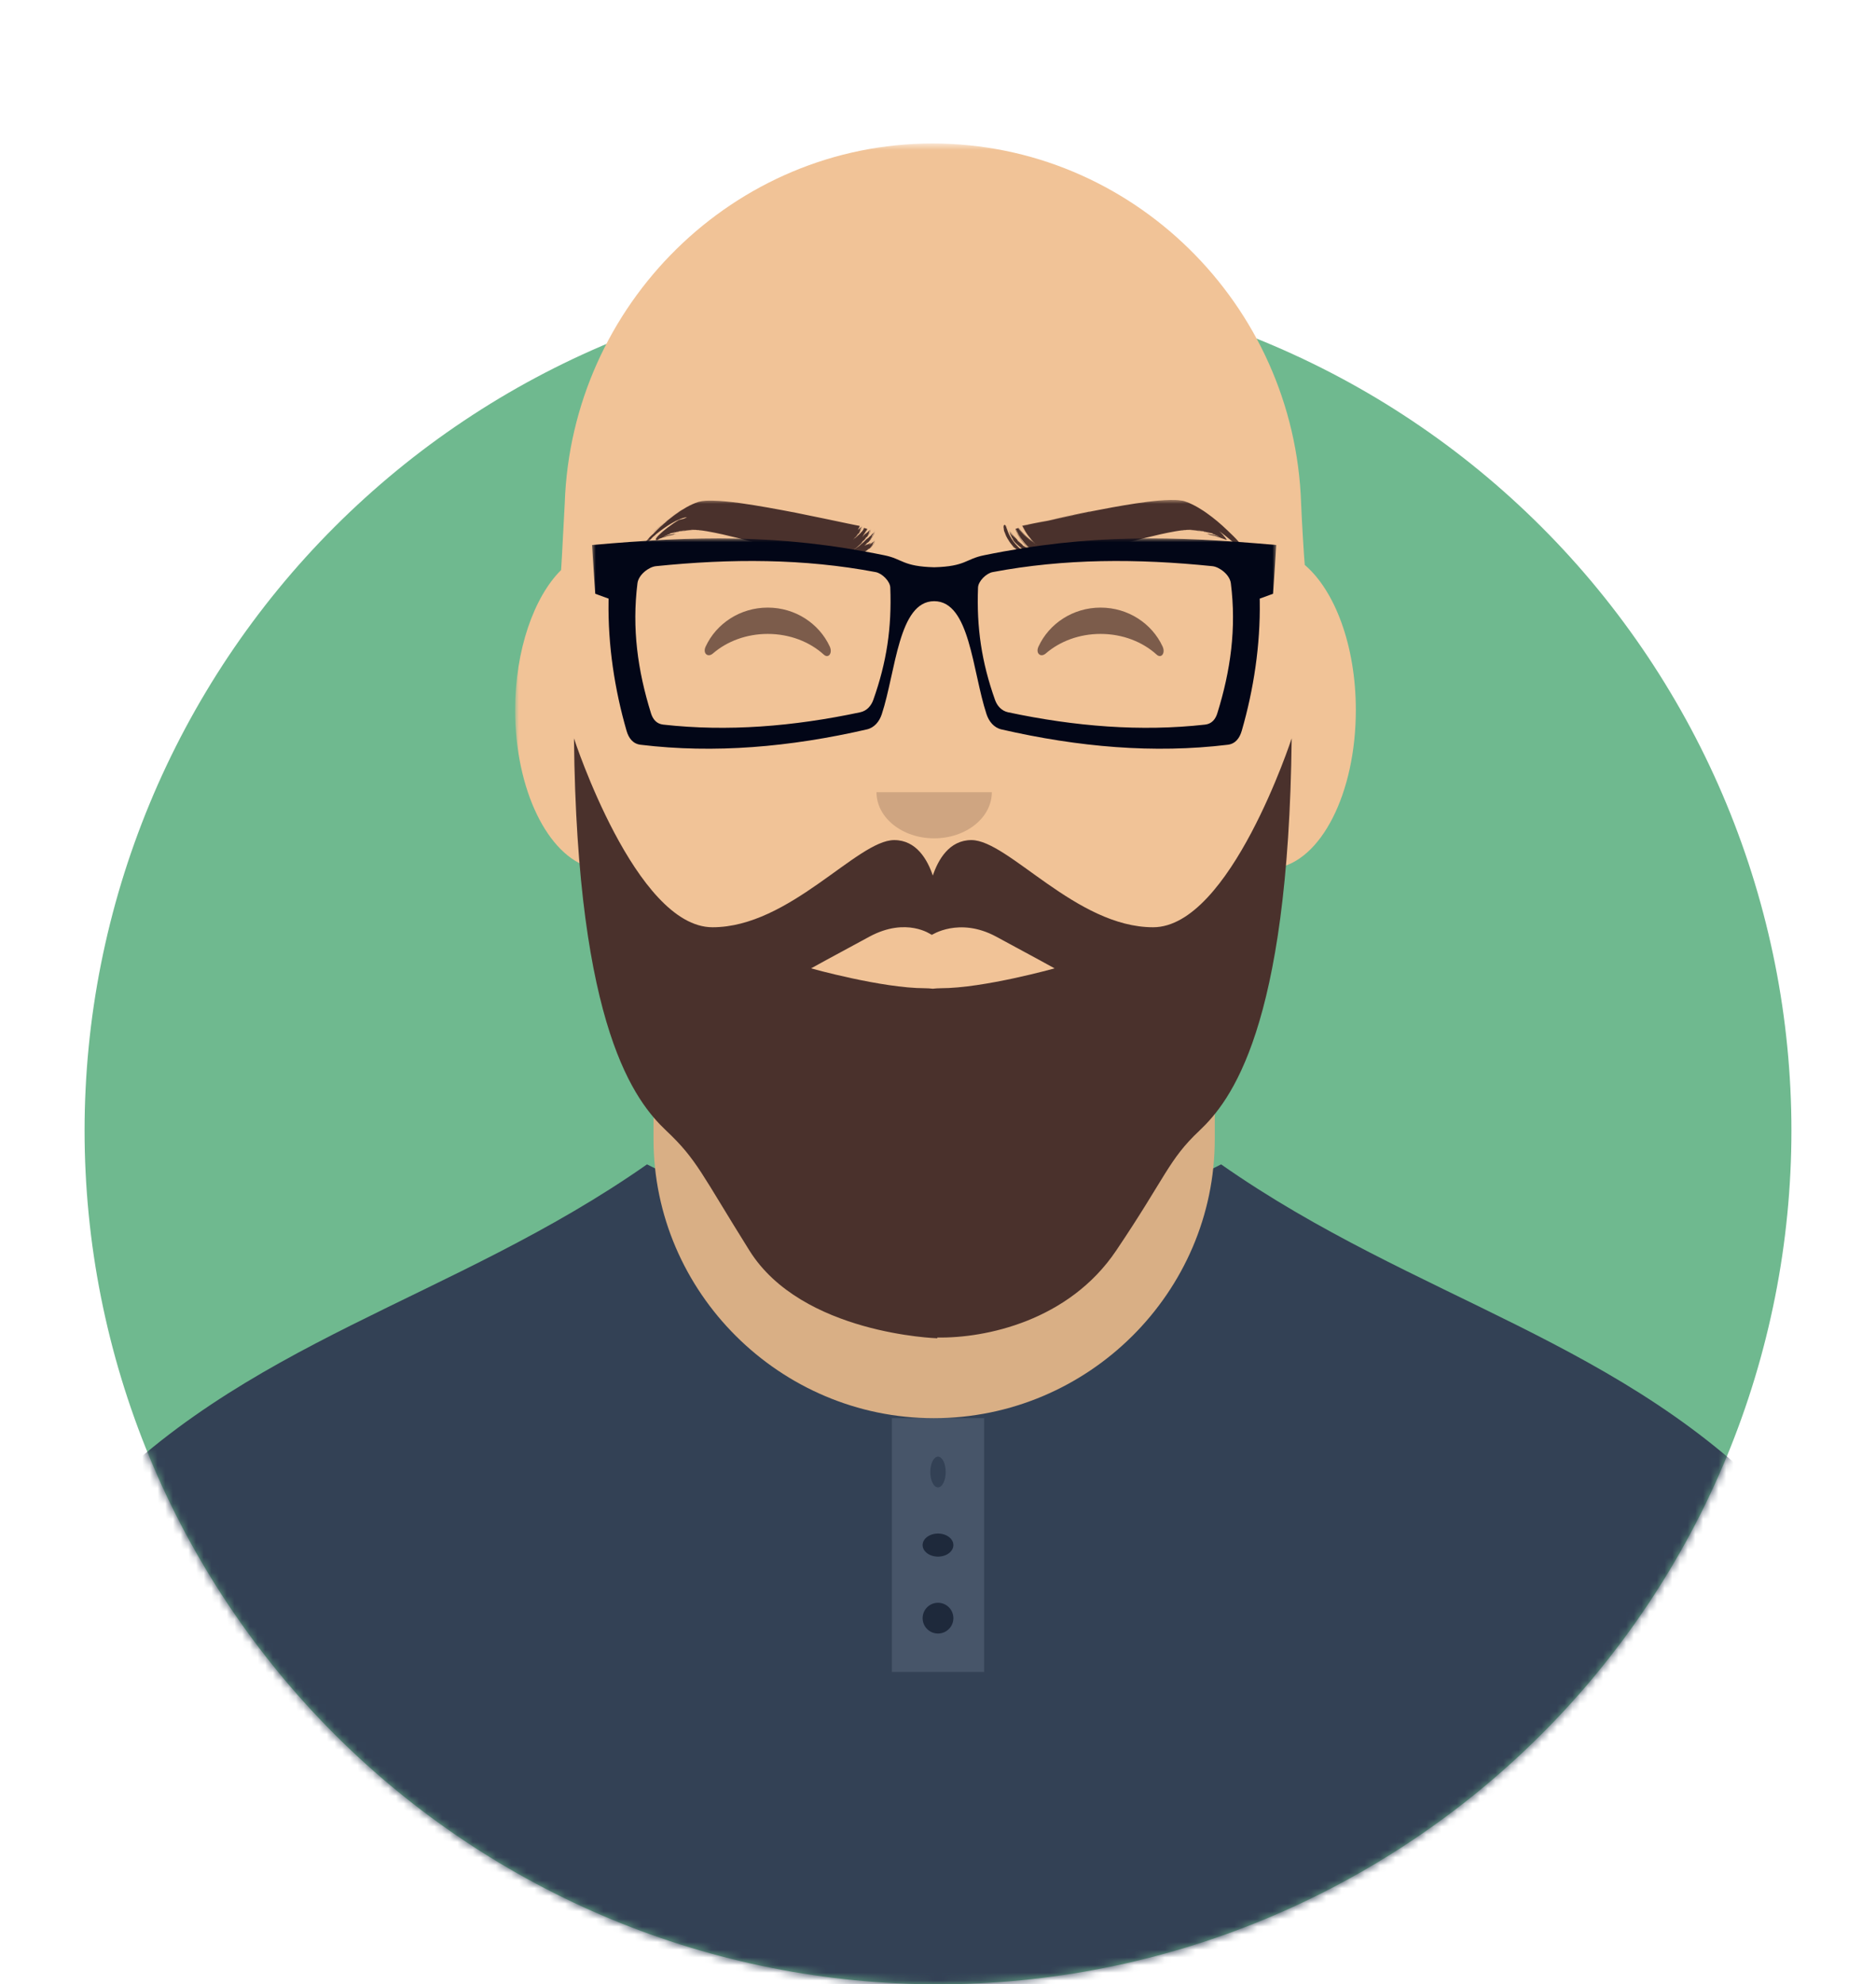 <svg width="207.4px" height="219.3px" viewBox="0 0 244 258" version="1.1" xmlns="http://www.w3.org/2000/svg" xmlns:xlink="http://www.w3.org/1999/xlink">
    <title>Avatar</title>
    <defs>
        <path d="M0,147.429 L0,0 L244,0 L244,147.429 L232.909,147.429 C232.909,208.495 183.253,258 122,258 C60.747,258 11.091,208.495 11.091,147.429 L11.091,147.429 L0,147.429 Z" id="path-1"></path>
        <polygon id="path-3" points="0 0.654 110 0.654 110 142 0 142"></polygon>
        <polygon id="path-5" points="0.648 0 79 0 79 8.357 0.648 8.357"></polygon>
        <polygon id="path-7" points="0 0 89 0 89 28 0 28"></polygon>
    </defs>
    <g id="Page-1" stroke="none" stroke-width="1" fill="none" fill-rule="evenodd">
        <g id="Avatar">
            <path d="M122,36 C120.184,36 118.368,36.045 116.553,36.132 C114.74,36.222 112.929,36.356 111.121,36.533 C109.313,36.713 107.511,36.934 105.713,37.201 C103.916,37.467 102.127,37.779 100.345,38.132 C98.564,38.486 96.79,38.885 95.03,39.325 C93.267,39.766 91.517,40.252 89.778,40.78 C88.041,41.307 86.315,41.875 84.605,42.487 C82.895,43.099 81.2,43.754 79.522,44.448 C77.843,45.145 76.183,45.881 74.542,46.657 C72.9,47.433 71.277,48.249 69.675,49.106 C68.073,49.961 66.492,50.859 64.935,51.79 C63.378,52.725 61.842,53.696 60.332,54.707 C58.823,55.715 57.337,56.76 55.877,57.842 C54.418,58.924 52.987,60.043 51.583,61.194 C50.179,62.347 48.804,63.535 47.458,64.754 C46.112,65.974 44.795,67.227 43.512,68.51 C42.227,69.795 40.974,71.109 39.754,72.455 C38.535,73.801 37.347,75.176 36.197,76.581 C35.043,77.987 33.927,79.418 32.845,80.877 C31.763,82.337 30.718,83.82 29.707,85.332 C28.699,86.842 27.727,88.375 26.793,89.935 C25.859,91.492 24.964,93.073 24.106,94.675 C23.251,96.277 22.433,97.897 21.657,99.542 C20.881,101.183 20.145,102.843 19.451,104.522 C18.754,106.2 18.102,107.895 17.49,109.605 C16.878,111.315 16.307,113.039 15.78,114.778 C15.252,116.517 14.769,118.267 14.328,120.027 C13.885,121.79 13.489,123.564 13.132,125.345 C12.779,127.127 12.467,128.916 12.201,130.713 C11.934,132.508 11.713,134.311 11.536,136.119 C11.356,137.926 11.224,139.74 11.135,141.553 C11.045,143.366 11,145.182 11,147 C11,148.816 11.045,150.632 11.135,152.445 C11.224,154.26 11.356,156.071 11.536,157.879 C11.713,159.687 11.934,161.489 12.201,163.287 C12.467,165.084 12.779,166.873 13.132,168.655 C13.489,170.436 13.885,172.207 14.328,173.97 C14.769,175.733 15.252,177.483 15.78,179.22 C16.307,180.959 16.878,182.682 17.49,184.395 C18.102,186.105 18.754,187.8 19.451,189.478 C20.145,191.154 20.881,192.817 21.657,194.458 C22.433,196.1 23.251,197.723 24.106,199.325 C24.964,200.927 25.859,202.505 26.793,204.065 C27.727,205.622 28.699,207.156 29.707,208.668 C30.718,210.177 31.763,211.663 32.845,213.123 C33.927,214.58 35.043,216.013 36.197,217.417 C37.347,218.821 38.535,220.196 39.754,221.542 C40.974,222.888 42.227,224.202 43.512,225.488 C44.795,226.773 46.112,228.024 47.458,229.246 C48.804,230.465 50.179,231.65 51.583,232.803 C52.987,233.957 54.418,235.073 55.877,236.155 C57.337,237.237 58.823,238.282 60.332,239.293 C61.842,240.301 63.378,241.273 64.935,242.207 C66.492,243.141 68.073,244.036 69.675,244.891 C71.277,245.749 72.9,246.564 74.542,247.343 C76.183,248.119 77.843,248.855 79.522,249.549 C81.2,250.246 82.895,250.898 84.605,251.51 C86.315,252.122 88.041,252.693 89.778,253.22 C91.517,253.746 93.267,254.231 95.03,254.672 C96.79,255.113 98.564,255.511 100.345,255.865 C102.127,256.221 103.916,256.53 105.713,256.797 C107.511,257.063 109.313,257.287 111.121,257.464 C112.929,257.644 114.74,257.776 116.553,257.865 C118.368,257.955 120.184,258 122,258 C123.816,258 125.632,257.955 127.447,257.865 C129.26,257.776 131.071,257.644 132.879,257.464 C134.687,257.287 136.489,257.063 138.287,256.797 C140.084,256.53 141.873,256.221 143.655,255.865 C145.436,255.511 147.21,255.113 148.97,254.672 C150.733,254.231 152.483,253.746 154.222,253.22 C155.959,252.693 157.685,252.122 159.395,251.51 C161.105,250.898 162.8,250.246 164.478,249.549 C166.157,248.855 167.817,248.119 169.458,247.343 C171.1,246.564 172.723,245.749 174.325,244.891 C175.927,244.036 177.508,243.141 179.065,242.207 C180.622,241.273 182.158,240.301 183.668,239.293 C185.177,238.282 186.663,237.237 188.123,236.155 C189.582,235.073 191.013,233.957 192.417,232.803 C193.821,231.65 195.196,230.465 196.542,229.246 C197.888,228.024 199.205,226.773 200.488,225.488 C201.773,224.202 203.026,222.888 204.246,221.542 C205.465,220.196 206.653,218.821 207.803,217.417 C208.957,216.013 210.073,214.58 211.155,213.123 C212.237,211.663 213.282,210.177 214.293,208.668 C215.301,207.156 216.273,205.622 217.207,204.065 C218.141,202.505 219.036,200.927 219.894,199.325 C220.749,197.723 221.567,196.1 222.343,194.458 C223.119,192.817 223.855,191.154 224.549,189.478 C225.246,187.8 225.898,186.105 226.51,184.395 C227.122,182.682 227.693,180.959 228.22,179.22 C228.748,177.483 229.231,175.733 229.672,173.97 C230.115,172.207 230.511,170.436 230.868,168.655 C231.221,166.873 231.533,165.084 231.799,163.287 C232.066,161.489 232.287,159.687 232.464,157.879 C232.644,156.071 232.776,154.26 232.865,152.445 C232.955,150.632 233,148.816 233,147 C233,145.182 232.955,143.366 232.865,141.553 C232.776,139.74 232.644,137.926 232.464,136.119 C232.287,134.311 232.066,132.508 231.799,130.713 C231.533,128.916 231.221,127.127 230.868,125.345 C230.511,123.564 230.115,121.79 229.672,120.027 C229.231,118.267 228.748,116.517 228.22,114.778 C227.693,113.039 227.122,111.315 226.51,109.605 C225.898,107.895 225.246,106.2 224.549,104.522 C223.855,102.843 223.119,101.183 222.343,99.542 C221.567,97.897 220.749,96.277 219.894,94.675 C219.036,93.073 218.141,91.492 217.207,89.935 C216.273,88.375 215.301,86.842 214.293,85.332 C213.282,83.82 212.237,82.337 211.155,80.877 C210.073,79.418 208.957,77.987 207.803,76.581 C206.653,75.176 205.465,73.801 204.246,72.455 C203.026,71.109 201.773,69.795 200.488,68.51 C199.205,67.227 197.888,65.974 196.542,64.754 C195.196,63.535 193.821,62.347 192.417,61.194 C191.013,60.043 189.582,58.924 188.123,57.842 C186.663,56.76 185.177,55.715 183.668,54.707 C182.158,53.696 180.622,52.725 179.065,51.79 C177.508,50.859 175.927,49.961 174.325,49.106 C172.723,48.249 171.1,47.433 169.458,46.657 C167.817,45.881 166.157,45.145 164.478,44.448 C162.8,43.754 161.105,43.099 159.395,42.487 C157.685,41.875 155.959,41.307 154.222,40.78 C152.483,40.252 150.733,39.766 148.97,39.325 C147.21,38.885 145.436,38.486 143.655,38.132 C141.873,37.779 140.084,37.467 138.287,37.201 C136.489,36.934 134.687,36.713 132.879,36.533 C131.071,36.356 129.26,36.222 127.447,36.132 C125.632,36.045 123.816,36 122,36 Z" id="Circle-Background" fill="#6fb98f" fill-rule="nonzero"></path>
            <mask id="mask-2" fill="white">
                <use xlink:href="#path-1"></use>
            </mask>
            <g id="Clip-Path"></g>
            <g id="Shirt" mask="url(#mask-2)">
                <g transform="translate(0, 151)">
                    <path d="M121.49,107.39 C81.383,107.39 41.282,107.39 1.09,107.39 C-0.696,87.041 -1.859,66.695 10.824,45.634 C31.544,23.235 58.789,18.148 84.152,0.39 C96.659,6.635 109.074,12.883 121.49,19.131 C133.994,12.883 146.406,6.635 158.822,0.39 C184.191,18.148 211.429,23.235 232.241,45.634 C244.923,66.695 243.676,87.041 241.887,107.39 C201.783,107.39 161.682,107.39 121.49,107.39" id="Path" fill="#334155"></path>
                    <polygon id="Rectangle" fill="#475569" points="116 33.39 128 33.39 128 66.39 116 66.39 116 42.841"></polygon>
                    <ellipse id="Oval" fill="#334155" cx="122" cy="40.39" rx="1" ry="2"></ellipse>
                    <ellipse id="Oval" fill="#1e293b" cx="122" cy="49.89" rx="2" ry="1.5"></ellipse>
                    <circle id="Oval" fill="#1e293b" cx="122" cy="59.39" r="2"></circle>
                </g>
            </g>
            <path d="M121.458,61.39 C141.553,61.39 158,77.763 158,97.759 L158,148.107 C158,168.017 141.553,184.39 121.458,184.39 C101.45,184.39 85,168.017 85,148.107 L85,97.759 C85,77.763 101.45,61.39 121.458,61.39" id="Neck" fill="#D9AF85" mask="url(#mask-2)"></path>
            <g id="Head" mask="url(#mask-2)">
                <g transform="translate(67, 18)">
                    <mask id="mask-4" fill="white">
                        <use xlink:href="#path-3"></use>
                    </mask>
                    <g id="Path" stroke="none" fill="none"></g>
                    <path d="M5.979,56.113 C6.073,54.889 6.36,48.945 6.453,47.435 C7.309,21.594 28.476,0.654 54.293,0.654 C80.204,0.654 101.372,21.594 102.227,47.435 C102.321,49.795 102.604,54.418 102.701,55.453 C106.593,58.758 109.345,65.923 109.345,74.315 C109.345,85.164 104.792,94.031 98.903,94.88 C83.338,156.85 25.343,156.85 9.774,94.784 C4.269,93.277 0,84.696 0,74.315 C0,66.49 2.465,59.604 5.979,56.113" id="Path" stroke="none" fill="#F1C397" fill-rule="evenodd" mask="url(#mask-4)"></path>
                </g>
            </g>
            <g id="Beard" mask="url(#mask-2)" fill="#4A312C" fill-rule="nonzero">
                <g transform="translate(74, 96)" id="Shape">
                    <path d="M75.977,24.561 C65.968,24.561 57.152,13.227 52.349,13.227 C49.451,13.227 48.018,15.792 47.325,17.842 C46.638,15.792 45.202,13.227 42.303,13.227 C37.497,13.227 28.688,24.561 18.675,24.561 C8.662,24.561 0.653,0 0.653,0 C1.054,37.792 8.666,47.239 12.669,51.023 C16.672,54.796 17.253,56.666 23.481,66.604 C30.29,77.474 47.912,78 47.912,78 L47.912,77.903 C54.174,78.012 65.019,75.743 71.171,66.604 C77.692,56.927 77.981,54.796 81.984,51.023 C85.987,47.239 93.599,37.792 94,0 C94,0 85.994,24.561 75.977,24.561 Z M48.34,32.488 C48.018,32.488 47.676,32.512 47.325,32.552 C46.976,32.512 46.638,32.488 46.31,32.488 C40.705,32.488 31.491,29.905 31.491,29.905 C31.491,29.905 34.294,28.353 39.099,25.772 C43.909,23.189 47.112,25.512 47.112,25.512 L47.139,25.408 L47.162,25.578 C47.162,25.578 50.744,23.189 55.55,25.772 C60.359,28.353 63.162,29.905 63.162,29.905 C63.162,29.905 53.951,32.488 48.34,32.488 Z"></path>
                </g>
            </g>
            <g id="Eyebrows" mask="url(#mask-2)">
                <g transform="translate(83, 65)">
                    <mask id="mask-6" fill="white">
                        <use xlink:href="#path-5"></use>
                    </mask>
                    <g id="Path" stroke="none" fill="none"></g>
                    <path d="M30.641,5.269 C30.664,5.224 30.697,5.189 30.703,5.146 C30.693,5.179 30.65,5.224 30.641,5.269 Z M30.303,5.502 C30.343,5.47 30.396,5.46 30.422,5.425 C30.396,5.451 30.333,5.467 30.303,5.502 Z M28.968,3.425 C28.988,3.386 29.024,3.36 29.028,3.321 C29.018,3.35 28.978,3.386 28.968,3.425 Z M30.112,3.826 C30.132,3.79 30.171,3.764 30.181,3.726 C30.168,3.755 30.122,3.787 30.112,3.826 Z M8.103,3.978 C8.007,3.975 8.011,3.965 7.889,3.955 C7.895,3.965 8.107,4.001 8.103,3.978 Z M3.82,4.58 C3.741,4.606 3.658,4.625 3.579,4.658 C3.565,4.661 3.86,4.59 3.82,4.58 Z M3.142,4.917 C3.169,4.91 3.195,4.904 3.218,4.894 C3.291,4.862 3.361,4.832 3.37,4.813 C3.304,4.842 3.225,4.878 3.142,4.917 Z M7.779,3.955 C7.77,3.939 7.647,3.942 7.591,3.933 C7.611,3.949 7.733,3.962 7.779,3.955 Z M4.802,4.425 C4.831,4.441 4.878,4.415 4.954,4.418 C4.95,4.389 4.881,4.412 4.802,4.425 Z M1.338,5.405 C1.497,5.25 1.582,5.182 1.721,5.056 C1.761,5.001 1.411,5.321 1.338,5.405 Z M7.191,0.398 C7.327,0.343 7.588,0.249 7.654,0.217 C7.422,0.298 7.29,0.353 7.191,0.398 Z M23.918,7.975 C23.776,7.991 23.508,7.995 23.353,8.011 C23.482,8.004 23.604,7.998 23.726,7.995 C24.077,7.972 24.057,7.956 23.918,7.975 Z M3.037,3.279 C3.767,2.67 4.732,1.874 5.839,1.188 C5.311,1.486 4.299,2.227 3.688,2.738 C3.661,2.758 3.638,2.777 3.641,2.771 C3.751,2.677 3.896,2.56 3.965,2.496 C3.731,2.68 3.661,2.751 3.44,2.939 C3.03,3.285 2.6,3.596 2.23,3.959 C2.111,4.075 1.979,4.218 1.949,4.269 C2.267,3.913 2.607,3.635 3.037,3.279 Z M0.806,5.567 C0.839,5.561 0.598,5.81 0.657,5.781 C0.789,5.632 0.852,5.551 0.928,5.464 C0.925,5.451 0.862,5.515 0.806,5.567 Z M2.445,4.761 C2.405,4.803 2.326,4.807 2.293,4.855 C2.283,4.868 2.283,4.894 2.29,4.907 C2.293,4.845 2.349,4.832 2.402,4.797 C2.488,4.742 2.584,4.648 2.68,4.554 C2.627,4.593 2.538,4.687 2.472,4.742 C2.468,4.745 2.468,4.745 2.465,4.742 C2.475,4.729 2.488,4.716 2.491,4.706 C2.465,4.722 2.468,4.742 2.445,4.761 Z M6.286,2.263 C6.259,2.279 6.206,2.282 6.176,2.311 C6.213,2.289 6.259,2.289 6.286,2.263 Z M30.409,5.603 C30.403,5.613 30.393,5.622 30.383,5.632 C30.383,5.635 30.379,5.638 30.383,5.642 C30.409,5.619 30.439,5.587 30.462,5.551 C30.455,5.557 30.449,5.564 30.439,5.57 C30.432,5.58 30.422,5.59 30.416,5.6 C30.413,5.596 30.413,5.59 30.419,5.587 C30.393,5.603 30.363,5.619 30.343,5.635 C30.356,5.642 30.386,5.613 30.409,5.603 Z M26.403,7.279 C26.4,7.266 26.38,7.266 26.361,7.266 C26.281,7.305 26.199,7.344 26.116,7.383 C26.195,7.354 26.275,7.325 26.351,7.299 C26.354,7.296 26.361,7.296 26.364,7.292 C26.364,7.292 26.367,7.292 26.37,7.292 C26.38,7.286 26.39,7.283 26.403,7.279 Z M25.597,8.289 C25.561,8.299 25.518,8.309 25.501,8.325 C25.531,8.318 25.604,8.315 25.597,8.289 Z M24.645,8.098 C24.596,8.105 24.536,8.114 24.51,8.127 C24.553,8.124 24.648,8.124 24.645,8.098 Z M24.48,7.694 C24.45,7.671 24.354,7.648 24.272,7.645 C24.021,7.629 23.743,7.72 23.525,7.707 C23.396,7.697 23.36,7.665 23.234,7.648 C23.27,7.668 23.35,7.681 23.409,7.694 C23.412,7.7 23.399,7.697 23.386,7.697 C23.3,7.687 23.201,7.668 23.102,7.642 C22.989,7.613 22.874,7.58 22.761,7.548 C22.53,7.483 22.312,7.425 22.17,7.393 C22.474,7.477 22.775,7.558 23.052,7.639 C23.307,7.707 23.545,7.726 23.753,7.703 C24.03,7.681 24.245,7.639 24.48,7.694 Z M21.479,7.092 C21.433,7.066 21.37,7.04 21.261,7.011 C21.287,7.037 21.413,7.066 21.479,7.092 Z M5.618,3.994 C5.558,4.004 5.472,4.01 5.463,4.03 C5.529,4.007 5.641,4.023 5.618,3.994 Z M5.152,4.111 C5.159,4.095 5.076,4.111 5.069,4.101 C5.056,4.12 4.921,4.127 4.917,4.15 C5,4.127 5.106,4.124 5.152,4.111 Z M4.838,4.159 C4.821,4.156 4.808,4.153 4.838,4.146 C4.798,4.143 4.782,4.166 4.683,4.169 C4.659,4.195 4.785,4.163 4.838,4.159 Z M4.616,4.253 C4.6,4.227 4.461,4.285 4.408,4.279 C4.392,4.273 4.382,4.282 4.382,4.289 C4.428,4.289 4.534,4.263 4.616,4.253 Z M3.536,4.755 C3.532,4.777 3.595,4.755 3.661,4.729 C3.641,4.726 3.592,4.739 3.536,4.755 Z M3.767,4.658 C3.8,4.674 3.909,4.616 3.939,4.619 C4.005,4.587 3.833,4.638 3.767,4.658 Z M4.157,4.557 C4.213,4.554 4.276,4.531 4.379,4.509 C4.349,4.502 4.187,4.541 4.157,4.557 Z M28.086,5.088 C28.31,4.92 28.598,4.651 28.859,4.386 C28.988,4.253 29.114,4.117 29.219,3.994 C29.229,3.972 29.236,3.949 29.246,3.926 C29.219,3.959 29.193,3.994 29.167,4.027 C29.054,4.153 28.938,4.279 28.819,4.402 C28.582,4.645 28.337,4.878 28.086,5.088 Z M29.299,3.904 C29.312,3.887 29.325,3.874 29.338,3.858 C29.348,3.829 29.361,3.8 29.375,3.768 C29.358,3.787 29.345,3.803 29.332,3.823 C29.322,3.849 29.309,3.874 29.299,3.904 Z M29.361,3.829 C29.365,3.826 29.371,3.819 29.375,3.816 C29.388,3.784 29.398,3.751 29.414,3.719 C29.398,3.745 29.381,3.787 29.361,3.829 Z M29.55,4.107 C29.566,4.088 29.583,4.065 29.599,4.043 C29.609,4.033 29.616,4.023 29.626,4.01 C29.633,3.991 29.642,3.972 29.649,3.952 C29.646,3.959 29.642,3.965 29.639,3.968 C29.616,3.997 29.593,4.027 29.573,4.056 C29.563,4.075 29.556,4.091 29.55,4.107 Z M30.839,4.02 C30.816,4.085 30.756,4.172 30.72,4.234 C30.74,4.23 30.76,4.179 30.779,4.153 C30.73,4.344 30.598,4.59 30.449,4.842 C30.366,4.965 30.28,5.088 30.191,5.208 C30.102,5.324 29.999,5.428 29.91,5.522 C29.894,5.506 29.814,5.583 29.758,5.635 C29.768,5.616 29.755,5.622 29.758,5.6 C29.775,5.593 29.794,5.557 29.821,5.532 C29.791,5.551 29.712,5.648 29.649,5.697 C29.652,5.706 29.675,5.677 29.685,5.671 C29.699,5.664 29.633,5.726 29.626,5.742 C29.682,5.703 29.702,5.68 29.738,5.642 C29.745,5.668 29.603,5.761 29.576,5.807 C29.556,5.82 29.563,5.803 29.576,5.794 C29.523,5.836 29.471,5.881 29.428,5.926 C29.431,5.923 29.434,5.923 29.438,5.923 C29.467,5.897 29.504,5.862 29.543,5.826 C29.527,5.852 29.494,5.884 29.454,5.917 C29.461,5.914 29.461,5.914 29.467,5.91 C29.474,5.907 29.484,5.904 29.49,5.901 C29.53,5.868 29.566,5.839 29.599,5.807 C29.593,5.803 29.58,5.82 29.57,5.826 C29.573,5.807 29.646,5.758 29.695,5.703 C29.695,5.713 29.689,5.719 29.682,5.729 C29.732,5.697 29.808,5.609 29.854,5.57 C29.755,5.674 29.652,5.771 29.55,5.868 C29.599,5.839 29.649,5.813 29.682,5.81 C29.633,5.836 29.58,5.862 29.527,5.891 C29.51,5.907 29.494,5.923 29.474,5.936 C29.523,5.914 29.573,5.888 29.609,5.891 C29.636,5.858 29.669,5.865 29.679,5.836 C29.705,5.858 29.765,5.781 29.801,5.768 C29.814,5.781 29.781,5.791 29.771,5.797 C29.785,5.797 29.794,5.8 29.814,5.784 C29.808,5.791 29.811,5.797 29.798,5.807 C29.864,5.791 29.874,5.768 29.927,5.742 C29.927,5.745 29.917,5.752 29.92,5.758 C29.966,5.735 30.032,5.697 30.075,5.651 C30.079,5.658 30.065,5.668 30.052,5.677 C30.065,5.684 30.108,5.642 30.092,5.674 C30.132,5.645 30.122,5.645 30.158,5.619 C30.125,5.655 30.125,5.668 30.079,5.7 C30.085,5.7 30.099,5.69 30.108,5.687 C30.108,5.69 30.108,5.693 30.105,5.693 C30.168,5.661 30.234,5.619 30.297,5.577 C30.28,5.596 30.237,5.635 30.191,5.661 C30.227,5.651 30.267,5.616 30.303,5.596 C30.277,5.629 30.317,5.6 30.336,5.596 C30.175,5.713 30.115,5.761 29.96,5.881 C29.966,5.878 29.97,5.875 29.976,5.871 C29.983,5.868 29.989,5.862 29.996,5.858 C29.999,5.855 30.003,5.852 30.009,5.849 C30.009,5.849 30.009,5.849 30.013,5.849 C30.069,5.807 30.128,5.752 30.168,5.742 C30.128,5.774 30.089,5.803 30.046,5.833 C30.049,5.833 30.052,5.833 30.056,5.833 C30.056,5.842 30.049,5.855 30.039,5.865 C30.065,5.849 30.089,5.836 30.112,5.833 C30.132,5.797 30.165,5.8 30.168,5.771 C30.198,5.787 30.241,5.7 30.274,5.68 C30.29,5.69 30.257,5.703 30.251,5.713 C30.264,5.71 30.274,5.71 30.287,5.69 C30.284,5.697 30.287,5.7 30.287,5.703 C30.297,5.7 30.307,5.693 30.31,5.68 C30.32,5.7 30.35,5.655 30.379,5.629 C30.363,5.632 30.343,5.651 30.33,5.642 C30.363,5.609 30.399,5.587 30.439,5.564 C30.439,5.561 30.442,5.557 30.442,5.554 C30.436,5.548 30.446,5.548 30.449,5.551 C30.449,5.551 30.446,5.557 30.442,5.561 C30.452,5.554 30.459,5.548 30.465,5.545 C30.479,5.528 30.489,5.512 30.495,5.496 C30.505,5.502 30.495,5.515 30.485,5.528 C30.498,5.532 30.525,5.477 30.522,5.512 C30.548,5.47 30.535,5.473 30.565,5.438 C30.545,5.48 30.551,5.496 30.515,5.541 C30.525,5.538 30.535,5.525 30.541,5.515 C30.545,5.519 30.545,5.522 30.541,5.525 C30.591,5.47 30.634,5.409 30.67,5.341 C30.667,5.367 30.641,5.422 30.611,5.464 C30.637,5.438 30.664,5.389 30.687,5.357 C30.677,5.396 30.7,5.354 30.713,5.337 C30.614,5.532 30.574,5.593 30.429,5.784 C30.455,5.755 30.479,5.739 30.495,5.706 C30.498,5.7 30.518,5.693 30.508,5.71 C30.518,5.71 30.518,5.674 30.538,5.677 C30.545,5.716 30.469,5.787 30.446,5.836 C30.452,5.836 30.462,5.82 30.469,5.836 C30.485,5.81 30.446,5.829 30.482,5.8 C30.485,5.846 30.432,5.881 30.406,5.91 C30.379,5.936 30.356,5.972 30.32,6.004 C30.35,5.994 30.396,5.933 30.432,5.897 C30.442,5.891 30.432,5.904 30.426,5.91 C30.366,5.985 30.257,6.101 30.194,6.156 C30.231,6.147 30.254,6.108 30.3,6.062 C30.3,6.066 30.294,6.075 30.287,6.082 C30.36,6.027 30.485,5.888 30.551,5.781 C30.568,5.752 30.578,5.723 30.594,5.7 C30.611,5.674 30.65,5.622 30.654,5.583 C30.684,5.551 30.684,5.532 30.69,5.499 C30.7,5.502 30.693,5.515 30.703,5.506 C30.717,5.486 30.697,5.49 30.7,5.48 C30.707,5.47 30.733,5.451 30.73,5.431 C30.746,5.444 30.756,5.389 30.769,5.347 C30.756,5.36 30.746,5.389 30.733,5.386 C30.753,5.321 30.793,5.269 30.819,5.201 C30.809,5.253 30.766,5.324 30.74,5.373 C30.756,5.373 30.769,5.331 30.786,5.308 C30.76,5.464 30.674,5.671 30.535,5.858 C30.403,6.049 30.227,6.221 30.069,6.344 C30.056,6.325 29.986,6.373 29.94,6.405 C29.946,6.389 29.937,6.393 29.94,6.373 C29.953,6.373 29.97,6.347 29.993,6.331 C29.966,6.341 29.9,6.409 29.851,6.441 C29.854,6.448 29.87,6.428 29.88,6.422 C29.89,6.422 29.837,6.46 29.834,6.473 C29.88,6.451 29.894,6.435 29.923,6.409 C29.93,6.431 29.818,6.486 29.788,6.522 C29.771,6.528 29.778,6.519 29.791,6.509 C29.732,6.545 29.669,6.583 29.629,6.616 C29.649,6.609 29.705,6.571 29.758,6.532 C29.735,6.574 29.646,6.609 29.59,6.648 C29.58,6.639 29.596,6.629 29.616,6.619 C29.593,6.619 29.57,6.648 29.58,6.655 C29.556,6.661 29.53,6.681 29.52,6.697 C29.606,6.639 29.722,6.6 29.811,6.525 C29.804,6.522 29.794,6.535 29.785,6.541 C29.785,6.522 29.854,6.493 29.89,6.454 C29.89,6.46 29.884,6.467 29.88,6.473 C29.92,6.457 29.98,6.393 30.023,6.373 C29.923,6.454 29.824,6.535 29.702,6.616 C29.586,6.69 29.471,6.755 29.348,6.807 C29.375,6.774 29.454,6.742 29.494,6.71 C29.471,6.719 29.391,6.758 29.365,6.778 C29.395,6.739 29.487,6.716 29.537,6.668 C29.249,6.823 29.031,6.94 28.72,7.105 C28.849,7.046 28.925,7.001 29.028,6.946 C29.028,6.952 29.024,6.959 29.014,6.965 C29.081,6.933 29.206,6.859 29.279,6.829 C29.279,6.839 29.246,6.849 29.233,6.859 C29.266,6.849 29.302,6.829 29.342,6.807 C29.196,6.917 29.034,7.001 28.869,7.105 C28.862,7.098 28.846,7.111 28.849,7.095 C28.463,7.283 28.063,7.483 27.716,7.613 C27.702,7.619 27.709,7.626 27.696,7.632 C27.488,7.697 27.263,7.836 27.028,7.901 C26.955,7.92 26.889,7.969 26.823,7.972 C26.658,8.043 26.397,8.147 26.235,8.166 C26.07,8.231 25.875,8.296 25.759,8.292 L25.706,8.309 C25.69,8.302 25.68,8.292 25.66,8.296 C25.627,8.322 25.574,8.318 25.514,8.328 C25.508,8.334 25.504,8.341 25.508,8.347 C25.528,8.328 25.524,8.344 25.567,8.331 C25.574,8.334 25.518,8.351 25.495,8.357 C25.511,8.344 25.475,8.341 25.501,8.331 C25.462,8.328 25.412,8.334 25.349,8.351 C25.352,8.338 25.366,8.347 25.376,8.338 C25.336,8.334 25.306,8.318 25.263,8.347 C25.263,8.315 25.167,8.344 25.171,8.296 C25.171,8.286 25.148,8.299 25.138,8.299 C25.141,8.276 25.078,8.283 25.088,8.241 C25.134,8.228 25.121,8.166 25.148,8.137 C25.138,8.121 25.114,8.153 25.118,8.134 C25.164,8.127 25.184,8.098 25.214,8.076 C25.257,8.059 25.27,8.076 25.296,8.076 C25.326,8.059 25.346,8.043 25.372,8.03 C25.181,8.079 24.982,8.114 24.857,8.108 L24.784,8.121 C24.764,8.118 24.751,8.105 24.724,8.108 C24.678,8.131 24.609,8.127 24.529,8.134 C24.516,8.137 24.513,8.144 24.513,8.153 C24.546,8.134 24.536,8.15 24.596,8.137 C24.606,8.14 24.526,8.156 24.496,8.163 C24.516,8.15 24.47,8.14 24.51,8.137 C24.46,8.127 24.391,8.131 24.305,8.147 C24.308,8.131 24.325,8.144 24.338,8.134 C24.288,8.131 24.252,8.111 24.189,8.137 C24.199,8.105 24.06,8.127 24.077,8.079 C24.077,8.069 24.044,8.079 24.03,8.079 C24.04,8.059 23.958,8.059 23.978,8.017 C24.044,8.008 24.034,7.946 24.077,7.917 C24.07,7.904 24.034,7.933 24.04,7.914 C24.1,7.907 24.136,7.878 24.179,7.859 C24.239,7.849 24.255,7.862 24.292,7.865 C24.321,7.855 24.348,7.843 24.371,7.836 C24.341,7.83 24.311,7.826 24.282,7.823 C24.268,7.826 24.255,7.83 24.242,7.83 C24.255,7.83 24.268,7.826 24.282,7.823 C24.163,7.807 24.044,7.797 23.859,7.8 C23.786,7.8 23.733,7.807 23.68,7.807 C23.631,7.804 23.611,7.791 23.611,7.791 C23.584,7.788 23.538,7.8 23.492,7.794 C23.412,7.784 23.353,7.749 23.307,7.739 C23.267,7.729 23.155,7.72 23.122,7.71 C22.983,7.674 22.821,7.616 22.659,7.567 C21.723,7.292 20.567,6.982 19.519,6.681 C19.231,6.6 18.927,6.512 18.646,6.438 C17.49,6.13 16.353,5.826 15.17,5.509 C15.14,5.502 14.895,5.447 14.717,5.399 C13.603,5.111 12.307,4.777 10.966,4.476 C10.298,4.328 9.617,4.188 8.943,4.072 C8.602,4.014 8.265,3.968 7.928,3.929 C7.753,3.917 7.584,3.904 7.416,3.891 C7.251,3.891 7.092,3.891 6.93,3.887 C6.91,3.9 6.854,3.891 6.904,3.907 C6.861,3.907 6.854,3.9 6.851,3.894 C6.722,3.904 6.715,3.907 6.59,3.917 C6.295,3.942 5.839,3.952 5.671,4.004 C6.124,3.955 6.646,3.917 7.115,3.926 C6.828,3.959 6.305,3.949 6.094,4.023 C5.932,4.01 5.849,4.049 5.75,4.03 C5.727,4.078 5.344,4.059 5.201,4.095 C5.195,4.12 5.317,4.088 5.36,4.085 C5.327,4.098 5.297,4.114 5.205,4.117 C5.248,4.117 5.248,4.133 5.311,4.127 C5.073,4.182 4.987,4.175 4.769,4.218 C4.778,4.224 4.821,4.214 4.821,4.221 C4.636,4.263 4.332,4.321 4.104,4.36 C4.114,4.373 4.174,4.357 4.236,4.344 C4.22,4.363 3.985,4.408 4.117,4.402 C3.932,4.447 3.959,4.425 3.79,4.483 C3.972,4.438 4.012,4.451 4.22,4.396 C4.203,4.408 4.144,4.421 4.098,4.438 C4.141,4.447 4.207,4.402 4.276,4.396 C3.982,4.486 3.645,4.58 3.328,4.713 C3.42,4.684 3.628,4.616 3.813,4.557 C3.694,4.603 3.506,4.667 3.364,4.729 C3.509,4.687 3.344,4.752 3.281,4.79 C3.651,4.642 3.909,4.57 4.18,4.512 C4.451,4.457 4.735,4.405 5.178,4.366 C5.026,4.389 4.927,4.405 4.802,4.412 C4.769,4.415 4.716,4.444 4.778,4.434 C4.765,4.447 4.653,4.434 4.63,4.464 C4.666,4.473 4.732,4.47 4.815,4.46 C4.6,4.509 4.388,4.561 4.18,4.616 C4.17,4.616 4.157,4.616 4.147,4.616 C3.998,4.664 3.942,4.667 3.83,4.684 C3.827,4.697 3.876,4.687 3.833,4.703 C3.76,4.729 3.797,4.693 3.757,4.7 C3.714,4.716 3.628,4.768 3.569,4.771 C3.582,4.777 3.552,4.79 3.506,4.807 C3.48,4.813 3.45,4.823 3.423,4.829 C3.397,4.839 3.37,4.845 3.341,4.855 C3.321,4.862 3.301,4.868 3.281,4.875 C3.331,4.845 3.413,4.813 3.417,4.794 C3.291,4.832 3.179,4.884 3.063,4.946 C2.951,4.981 2.842,5.017 2.736,5.056 C2.719,5.069 2.7,5.082 2.676,5.098 C2.676,5.108 2.68,5.111 2.683,5.117 C2.683,5.091 2.693,5.108 2.716,5.082 C2.723,5.082 2.693,5.117 2.683,5.13 C2.683,5.114 2.657,5.124 2.67,5.108 C2.64,5.117 2.61,5.143 2.581,5.182 C2.571,5.169 2.587,5.172 2.587,5.163 C2.561,5.176 2.528,5.176 2.518,5.214 C2.498,5.189 2.448,5.25 2.419,5.211 C2.412,5.205 2.405,5.224 2.399,5.227 C2.389,5.211 2.346,5.24 2.326,5.205 C2.326,5.201 2.326,5.201 2.326,5.198 C2.323,5.198 2.319,5.201 2.316,5.201 C2.319,5.201 2.326,5.198 2.329,5.195 C2.323,5.198 2.323,5.198 2.316,5.201 C2.323,5.195 2.326,5.192 2.329,5.185 C2.329,5.159 2.3,5.127 2.3,5.101 C2.283,5.095 2.286,5.127 2.277,5.111 C2.303,5.085 2.3,5.053 2.306,5.023 C2.329,4.994 2.349,4.998 2.369,4.988 C2.389,4.936 2.389,4.904 2.435,4.858 C2.448,4.845 2.458,4.839 2.465,4.832 C2.475,4.823 2.472,4.813 2.472,4.813 C2.475,4.81 2.488,4.807 2.495,4.8 C2.508,4.787 2.505,4.761 2.511,4.755 C2.518,4.745 2.544,4.735 2.551,4.729 C2.574,4.706 2.594,4.677 2.617,4.648 C2.759,4.496 2.957,4.331 3.126,4.169 C3.172,4.127 3.225,4.082 3.275,4.043 C3.473,3.884 3.668,3.729 3.876,3.564 C3.879,3.557 3.929,3.531 3.959,3.509 C4.349,3.208 4.888,2.832 5.363,2.57 C5.37,2.577 5.38,2.564 5.373,2.58 C5.383,2.573 5.38,2.57 5.38,2.567 C5.403,2.56 5.41,2.557 5.436,2.551 C5.499,2.534 5.582,2.486 5.625,2.489 C5.535,2.525 5.426,2.557 5.344,2.612 C5.41,2.602 5.499,2.541 5.562,2.554 C5.585,2.525 5.615,2.538 5.621,2.515 C5.644,2.538 5.701,2.473 5.734,2.47 C5.744,2.483 5.714,2.486 5.707,2.489 C5.714,2.492 5.727,2.499 5.74,2.483 C5.737,2.492 5.74,2.499 5.727,2.505 C5.786,2.502 5.796,2.479 5.839,2.467 C5.843,2.47 5.833,2.473 5.836,2.479 C5.876,2.467 5.935,2.441 5.972,2.405 C5.975,2.415 5.965,2.421 5.952,2.428 C5.962,2.434 6.001,2.402 5.988,2.431 C6.021,2.412 6.011,2.408 6.048,2.392 C6.038,2.402 6.031,2.408 6.024,2.415 C6.239,2.298 6.365,2.237 6.365,2.237 C5.149,2.389 3.542,3.489 2.349,4.438 C2.257,4.525 2.161,4.619 2.055,4.726 C2.078,4.684 2.138,4.645 2.197,4.574 C1.992,4.758 1.837,4.875 1.596,5.15 C1.625,5.069 1.097,5.625 1.143,5.509 C1.14,5.499 1.014,5.645 0.961,5.697 C0.994,5.632 0.67,5.972 0.733,5.842 C0.984,5.564 0.931,5.532 1.09,5.328 C1.054,5.341 0.918,5.525 0.938,5.473 C1.186,5.221 1.318,5.046 1.493,4.849 C1.728,4.603 1.804,4.557 1.953,4.421 C2.296,4.065 2.462,3.878 2.924,3.463 C3.03,3.366 3.116,3.302 3.205,3.224 C3.288,3.149 3.318,3.114 3.318,3.114 C3.364,3.075 3.443,3.017 3.523,2.949 C3.651,2.839 3.757,2.732 3.833,2.667 C3.906,2.606 4.104,2.454 4.167,2.405 C4.421,2.214 4.673,2 4.967,1.8 C5.78,1.22 6.738,0.615 7.859,0.249 C8.457,0.088 9.052,0.088 9.64,0.091 C10.225,0.101 10.804,0.143 11.369,0.194 C11.987,0.249 12.638,0.33 13.233,0.408 C15.685,0.754 18.078,1.198 20.554,1.677 C20.62,1.69 21.122,1.793 21.495,1.871 C23.264,2.224 25.25,2.645 27.302,3.075 C27.56,3.127 27.818,3.179 28.076,3.234 L28.638,3.347 C28.985,3.321 28.704,3.603 28.638,3.784 L28.615,3.823 C28.618,3.823 28.618,3.823 28.618,3.823 C28.618,3.823 28.618,3.826 28.615,3.826 L28.552,3.946 C28.555,3.942 28.555,3.942 28.558,3.942 C28.568,3.907 28.598,3.907 28.595,3.881 C28.628,3.894 28.644,3.81 28.674,3.79 C28.687,3.8 28.664,3.813 28.658,3.823 C28.667,3.819 28.681,3.819 28.687,3.8 C28.684,3.81 28.694,3.813 28.687,3.826 C28.734,3.794 28.734,3.771 28.767,3.735 C28.77,3.742 28.763,3.748 28.767,3.751 C28.796,3.719 28.836,3.667 28.849,3.619 C28.859,3.625 28.853,3.635 28.843,3.648 C28.859,3.648 28.876,3.599 28.876,3.632 C28.895,3.596 28.886,3.599 28.909,3.567 C28.895,3.606 28.902,3.619 28.876,3.658 C28.886,3.658 28.892,3.645 28.899,3.638 C28.899,3.641 28.899,3.641 28.899,3.645 C28.938,3.599 28.972,3.544 29.001,3.489 C28.998,3.509 28.981,3.554 28.955,3.59 C28.978,3.57 28.998,3.531 29.018,3.502 C29.011,3.535 29.031,3.502 29.044,3.489 C28.962,3.651 28.938,3.703 28.839,3.874 C28.859,3.849 28.879,3.832 28.886,3.803 C28.889,3.797 28.905,3.794 28.899,3.806 C28.909,3.806 28.902,3.774 28.922,3.777 C28.935,3.813 28.876,3.874 28.866,3.92 C28.876,3.92 28.879,3.904 28.889,3.917 C28.902,3.897 28.866,3.913 28.892,3.887 C28.909,3.923 28.866,3.959 28.849,3.988 C28.833,4.01 28.819,4.043 28.793,4.075 C28.819,4.065 28.846,4.007 28.872,3.975 C28.879,3.968 28.872,3.978 28.869,3.984 C28.829,4.052 28.76,4.166 28.72,4.221 C28.753,4.208 28.76,4.169 28.79,4.127 C28.796,4.13 28.79,4.14 28.783,4.146 C28.836,4.091 28.915,3.959 28.955,3.868 C28.965,3.842 28.968,3.816 28.978,3.797 C28.988,3.774 29.018,3.729 29.011,3.696 C29.038,3.667 29.038,3.654 29.038,3.625 C29.044,3.628 29.044,3.638 29.048,3.632 C29.061,3.616 29.041,3.619 29.044,3.609 C29.051,3.599 29.074,3.586 29.067,3.57 C29.084,3.583 29.087,3.535 29.097,3.502 C29.087,3.509 29.077,3.531 29.064,3.531 C29.077,3.476 29.117,3.438 29.14,3.382 C29.13,3.425 29.094,3.48 29.071,3.518 C29.087,3.522 29.097,3.486 29.11,3.47 C29.081,3.726 28.879,4.146 28.664,4.399 C28.648,4.383 28.598,4.434 28.568,4.47 C28.568,4.454 28.558,4.46 28.558,4.444 C28.568,4.438 28.575,4.415 28.591,4.399 C28.568,4.408 28.532,4.476 28.496,4.512 C28.502,4.519 28.512,4.499 28.519,4.493 C28.529,4.493 28.492,4.531 28.492,4.544 C28.525,4.519 28.535,4.502 28.552,4.476 C28.568,4.496 28.479,4.561 28.469,4.593 C28.459,4.599 28.459,4.59 28.466,4.58 C28.429,4.619 28.39,4.661 28.367,4.697 C28.38,4.684 28.416,4.645 28.449,4.606 C28.443,4.645 28.38,4.684 28.35,4.732 C28.337,4.726 28.347,4.713 28.357,4.703 C28.34,4.706 28.33,4.735 28.34,4.742 C28.324,4.752 28.31,4.771 28.307,4.787 C28.357,4.716 28.439,4.664 28.489,4.593 C28.486,4.59 28.479,4.603 28.472,4.609 C28.466,4.593 28.512,4.561 28.539,4.522 C28.539,4.528 28.535,4.531 28.535,4.541 C28.565,4.519 28.598,4.454 28.631,4.431 C28.499,4.603 28.37,4.774 28.208,4.92 C28.218,4.884 28.271,4.839 28.291,4.8 C28.274,4.813 28.225,4.868 28.208,4.891 C28.218,4.849 28.287,4.807 28.31,4.758 C28.175,4.904 28.063,5.03 27.94,5.176 C27.947,5.169 27.957,5.163 27.963,5.156 C27.977,5.14 27.987,5.13 28,5.114 C28,5.121 28,5.124 27.993,5.13 C27.997,5.13 27.997,5.127 28,5.127 C28.043,5.082 28.112,4.994 28.158,4.952 C28.165,4.962 28.139,4.978 28.132,4.991 C28.155,4.975 28.178,4.949 28.201,4.92 C28.188,4.946 28.168,4.972 28.152,4.994 C28.211,4.943 28.274,4.891 28.33,4.839 C28.363,4.816 28.446,4.735 28.377,4.813 C28.443,4.755 28.446,4.745 28.446,4.735 C28.634,4.564 28.644,4.557 28.819,4.386 C28.925,4.282 29.038,4.159 29.15,4.03 C29.186,3.988 29.219,3.946 29.256,3.9 C29.292,3.813 29.328,3.722 29.361,3.632 L29.401,3.645 C29.385,3.693 29.365,3.742 29.345,3.79 C29.358,3.774 29.375,3.755 29.385,3.739 C29.398,3.709 29.408,3.68 29.418,3.651 L29.441,3.658 L29.418,3.651 L29.441,3.658 L29.474,3.667 C29.467,3.667 29.461,3.664 29.457,3.664 L29.487,3.674 L29.553,3.693 L29.699,3.735 L29.699,3.739 L29.745,3.751 L29.745,3.755 C29.745,3.755 29.745,3.758 29.742,3.758 L29.768,3.764 L29.742,3.758 L29.768,3.768 C29.755,3.79 29.742,3.813 29.728,3.836 C29.715,3.858 29.709,3.868 29.699,3.884 C29.692,3.894 29.685,3.904 29.675,3.913 C29.669,3.936 29.659,3.959 29.649,3.978 C29.662,3.962 29.672,3.949 29.682,3.933 C29.712,3.894 29.742,3.858 29.785,3.771 L29.824,3.784 C29.811,3.813 29.798,3.839 29.781,3.865 C29.768,3.891 29.761,3.897 29.751,3.917 C29.728,3.946 29.709,3.978 29.689,4.004 C29.652,4.052 29.616,4.101 29.576,4.15 C29.573,4.159 29.566,4.172 29.563,4.185 C29.504,4.308 29.441,4.408 29.398,4.483 C29.454,4.389 29.497,4.289 29.543,4.188 C29.523,4.218 29.5,4.24 29.48,4.266 C29.471,4.289 29.461,4.311 29.451,4.334 C29.421,4.347 29.338,4.535 29.223,4.732 C29.2,4.771 29.173,4.81 29.15,4.849 C29.196,4.797 29.243,4.745 29.285,4.693 C29.292,4.68 29.302,4.667 29.309,4.654 C29.338,4.596 29.358,4.557 29.358,4.58 C29.348,4.603 29.335,4.629 29.319,4.651 C29.375,4.587 29.428,4.519 29.48,4.454 C29.49,4.457 29.494,4.444 29.494,4.457 C29.5,4.451 29.497,4.447 29.494,4.444 C29.517,4.428 29.52,4.425 29.543,4.408 C29.593,4.363 29.649,4.282 29.695,4.266 C29.623,4.341 29.54,4.418 29.477,4.499 C29.537,4.467 29.599,4.37 29.662,4.357 C29.672,4.321 29.705,4.318 29.702,4.292 C29.735,4.305 29.758,4.221 29.788,4.201 C29.801,4.208 29.775,4.224 29.768,4.234 C29.781,4.23 29.791,4.23 29.801,4.211 C29.798,4.221 29.808,4.224 29.798,4.237 C29.851,4.205 29.847,4.182 29.884,4.146 C29.887,4.15 29.88,4.156 29.884,4.159 C29.917,4.13 29.96,4.075 29.976,4.023 C29.983,4.03 29.976,4.043 29.966,4.052 C29.98,4.056 30.003,4.007 30.003,4.04 C30.026,4.004 30.013,4.004 30.039,3.975 C30.023,4.014 30.029,4.027 29.999,4.065 C30.006,4.065 30.016,4.052 30.023,4.046 C30.023,4.049 30.023,4.052 30.023,4.052 C30.065,4.007 30.105,3.952 30.138,3.897 C30.135,3.917 30.115,3.965 30.085,4.001 C30.112,3.981 30.132,3.939 30.155,3.91 C30.145,3.946 30.168,3.91 30.181,3.897 C30.089,4.059 30.056,4.111 29.95,4.292 C29.973,4.263 29.989,4.243 29.999,4.218 C30.003,4.211 30.023,4.205 30.013,4.218 C30.023,4.218 30.019,4.185 30.036,4.188 C30.049,4.224 29.989,4.292 29.976,4.334 C29.983,4.334 29.989,4.321 29.996,4.334 C30.013,4.311 29.976,4.331 30.003,4.302 C30.016,4.341 29.973,4.376 29.953,4.402 C29.937,4.428 29.92,4.46 29.894,4.493 C29.92,4.483 29.95,4.421 29.976,4.389 C29.986,4.383 29.98,4.396 29.973,4.402 C29.93,4.47 29.861,4.587 29.814,4.642 C29.851,4.632 29.857,4.593 29.89,4.548 C29.894,4.551 29.887,4.557 29.884,4.564 C29.933,4.509 30.023,4.376 30.065,4.282 C30.079,4.256 30.082,4.23 30.092,4.211 C30.105,4.188 30.138,4.143 30.135,4.107 C30.161,4.082 30.161,4.065 30.165,4.04 C30.171,4.04 30.168,4.052 30.175,4.043 C30.188,4.03 30.168,4.03 30.171,4.02 C30.181,4.014 30.204,4.001 30.198,3.981 C30.214,3.994 30.221,3.946 30.234,3.913 C30.224,3.923 30.211,3.946 30.198,3.942 C30.218,3.887 30.257,3.849 30.287,3.794 C30.274,3.839 30.231,3.891 30.204,3.933 C30.221,3.933 30.234,3.9 30.247,3.881 C30.198,4.143 29.98,4.564 29.751,4.826 C29.735,4.81 29.682,4.862 29.652,4.9 C29.652,4.884 29.646,4.891 29.642,4.871 C29.652,4.868 29.662,4.842 29.679,4.826 C29.656,4.836 29.616,4.907 29.576,4.943 C29.583,4.949 29.593,4.93 29.599,4.923 C29.609,4.92 29.57,4.962 29.57,4.975 C29.606,4.952 29.616,4.933 29.636,4.904 C29.649,4.926 29.556,4.991 29.547,5.027 C29.533,5.033 29.537,5.023 29.543,5.014 C29.504,5.053 29.461,5.095 29.438,5.133 C29.451,5.121 29.49,5.082 29.523,5.04 C29.514,5.078 29.451,5.121 29.418,5.169 C29.404,5.163 29.414,5.153 29.428,5.14 C29.408,5.143 29.395,5.172 29.408,5.179 C29.391,5.189 29.375,5.208 29.371,5.224 C29.428,5.156 29.51,5.098 29.566,5.027 C29.56,5.023 29.553,5.036 29.547,5.043 C29.543,5.027 29.593,4.991 29.619,4.952 C29.619,4.959 29.616,4.965 29.613,4.972 C29.646,4.949 29.682,4.881 29.715,4.858 C29.576,5.036 29.438,5.211 29.262,5.363 C29.272,5.328 29.328,5.279 29.352,5.24 C29.332,5.253 29.282,5.308 29.262,5.331 C29.276,5.289 29.348,5.247 29.375,5.198 C29.176,5.399 29.028,5.551 28.813,5.771 C28.909,5.693 28.958,5.629 29.028,5.561 C29.031,5.564 29.028,5.57 29.021,5.577 C29.071,5.535 29.157,5.441 29.206,5.396 C29.213,5.405 29.186,5.422 29.176,5.434 C29.203,5.418 29.229,5.392 29.252,5.363 C29.167,5.493 29.051,5.606 28.945,5.739 C28.938,5.735 28.929,5.748 28.922,5.735 C28.648,5.991 28.35,6.257 28.076,6.435 C28.066,6.444 28.073,6.451 28.063,6.46 C28.013,6.486 27.963,6.522 27.914,6.558 C28.178,6.393 28.456,6.198 28.727,5.994 C29.087,5.703 29.441,5.389 29.725,5.075 C29.735,5.075 29.745,5.059 29.738,5.075 C29.751,5.066 29.748,5.062 29.745,5.059 C29.778,5.033 29.785,5.03 29.818,5.004 C29.894,4.939 29.983,4.82 30.042,4.79 C29.933,4.904 29.804,5.03 29.702,5.137 C29.788,5.085 29.897,4.949 29.973,4.917 C29.996,4.868 30.036,4.858 30.042,4.823 C30.075,4.836 30.128,4.719 30.171,4.69 C30.188,4.697 30.148,4.719 30.141,4.732 C30.155,4.729 30.168,4.726 30.184,4.697 C30.178,4.709 30.188,4.716 30.171,4.732 C30.244,4.684 30.251,4.651 30.297,4.596 C30.3,4.599 30.29,4.612 30.297,4.612 C30.34,4.567 30.406,4.483 30.436,4.412 C30.446,4.415 30.432,4.434 30.419,4.451 C30.436,4.451 30.472,4.379 30.462,4.425 C30.498,4.373 30.485,4.376 30.525,4.328 C30.495,4.383 30.498,4.399 30.452,4.46 C30.462,4.457 30.475,4.441 30.485,4.428 C30.485,4.431 30.485,4.438 30.482,4.441 C30.545,4.37 30.604,4.285 30.654,4.198 C30.644,4.227 30.614,4.302 30.571,4.353 C30.604,4.324 30.637,4.26 30.667,4.214 C30.65,4.266 30.684,4.211 30.7,4.192 C30.634,4.318 30.581,4.396 30.528,4.48 C30.475,4.561 30.422,4.648 30.336,4.777 C30.373,4.739 30.393,4.709 30.413,4.667 C30.419,4.658 30.442,4.648 30.429,4.667 C30.439,4.667 30.442,4.625 30.462,4.625 C30.465,4.671 30.383,4.774 30.35,4.832 C30.36,4.832 30.373,4.813 30.376,4.829 C30.399,4.797 30.353,4.826 30.393,4.784 C30.396,4.836 30.333,4.888 30.3,4.93 C30.27,4.965 30.244,5.01 30.201,5.062 C30.237,5.043 30.29,4.959 30.333,4.91 C30.346,4.897 30.333,4.917 30.323,4.926 C30.251,5.02 30.135,5.195 30.056,5.273 C30.102,5.253 30.128,5.201 30.178,5.137 C30.181,5.14 30.171,5.153 30.165,5.159 C30.241,5.075 30.393,4.884 30.469,4.748 C30.492,4.706 30.502,4.674 30.522,4.642 C30.541,4.606 30.591,4.541 30.594,4.493 C30.634,4.451 30.637,4.431 30.65,4.389 C30.657,4.392 30.65,4.408 30.66,4.396 C30.68,4.373 30.657,4.379 30.664,4.366 C30.674,4.353 30.703,4.328 30.703,4.305 C30.717,4.321 30.733,4.25 30.756,4.201 C30.743,4.214 30.726,4.25 30.71,4.25 C30.743,4.166 30.796,4.104 30.839,4.02 Z M24.123,8.14 C24.163,8.14 24.186,8.153 24.219,8.156 C24.229,8.147 24.143,8.134 24.123,8.14 Z M30.812,3.839 C30.803,3.858 30.793,3.874 30.783,3.894 C30.726,3.994 30.796,3.887 30.812,3.839 Z M30.637,4.107 C30.667,4.049 30.717,4.007 30.736,3.949 C30.717,3.994 30.657,4.049 30.637,4.107 Z M70.972,3.955 C70.853,3.965 70.853,3.975 70.761,3.978 C70.754,4.001 70.966,3.965 70.972,3.955 Z M75.041,4.58 C75.004,4.59 75.295,4.661 75.282,4.658 C75.203,4.625 75.123,4.606 75.041,4.58 Z M75.642,4.894 C75.669,4.904 75.692,4.91 75.718,4.917 C75.639,4.878 75.56,4.842 75.49,4.813 C75.503,4.832 75.573,4.862 75.642,4.894 Z M71.27,3.933 C71.214,3.942 71.095,3.939 71.081,3.955 C71.131,3.962 71.25,3.949 71.27,3.933 Z M73.907,4.418 C73.983,4.415 74.029,4.441 74.059,4.425 C73.983,4.412 73.91,4.389 73.907,4.418 Z M75.761,4.716 C75.893,4.777 76.009,4.855 76.125,4.92 C76.118,4.913 76.115,4.907 76.108,4.9 C76.003,4.836 75.88,4.758 75.761,4.716 Z M75.325,4.755 C75.269,4.739 75.223,4.726 75.203,4.729 C75.269,4.755 75.328,4.777 75.325,4.755 Z M75.094,4.658 C75.031,4.638 74.856,4.587 74.922,4.619 C74.952,4.616 75.061,4.674 75.094,4.658 Z M74.704,4.557 C74.677,4.541 74.515,4.502 74.482,4.509 C74.588,4.531 74.651,4.554 74.704,4.557 Z M74.479,4.289 C74.482,4.282 74.469,4.273 74.456,4.279 C74.4,4.285 74.264,4.227 74.248,4.253 C74.327,4.263 74.433,4.289 74.479,4.289 Z M74.181,4.169 C74.082,4.166 74.062,4.143 74.026,4.146 C74.056,4.153 74.039,4.156 74.023,4.159 C74.076,4.163 74.201,4.195 74.181,4.169 Z M73.944,4.15 C73.94,4.127 73.808,4.12 73.791,4.101 C73.788,4.111 73.706,4.095 73.712,4.111 C73.755,4.124 73.861,4.127 73.944,4.15 Z M73.401,4.03 C73.388,4.01 73.302,4.004 73.246,3.994 C73.223,4.023 73.335,4.007 73.401,4.03 Z M57.603,7.011 C57.491,7.04 57.431,7.066 57.385,7.092 C57.448,7.066 57.574,7.037 57.603,7.011 Z M56.691,7.393 C56.549,7.425 56.331,7.483 56.103,7.548 C55.987,7.58 55.871,7.613 55.759,7.642 C55.66,7.668 55.564,7.687 55.475,7.697 C55.462,7.697 55.448,7.7 55.452,7.694 C55.511,7.681 55.594,7.668 55.63,7.648 C55.505,7.665 55.465,7.697 55.339,7.707 C55.118,7.72 54.84,7.629 54.589,7.645 C54.506,7.648 54.414,7.671 54.381,7.694 C54.619,7.639 54.834,7.681 55.108,7.703 C55.316,7.726 55.557,7.707 55.809,7.639 C56.09,7.558 56.387,7.477 56.691,7.393 Z M52.117,7.056 C51.829,6.888 51.558,6.697 51.301,6.493 C51.244,6.451 51.191,6.412 51.145,6.367 C51.029,6.273 50.901,6.176 50.712,5.975 C50.749,6.017 50.851,6.13 50.94,6.208 C50.927,6.202 50.914,6.185 50.901,6.176 C51.195,6.457 51.535,6.726 51.909,6.965 C51.975,6.995 52.041,7.027 52.1,7.056 C52.11,7.059 52.114,7.056 52.117,7.056 Z M51.836,6.933 C51.733,6.865 51.628,6.794 51.532,6.723 C51.605,6.787 51.7,6.852 51.806,6.92 C51.816,6.923 51.826,6.927 51.836,6.933 Z M51.74,6.888 C51.667,6.839 51.591,6.791 51.522,6.736 C51.486,6.726 51.578,6.791 51.697,6.868 C51.71,6.875 51.727,6.881 51.74,6.888 Z M50.782,6.062 C50.729,6.007 50.673,5.946 50.613,5.891 C50.669,5.946 50.725,6.004 50.782,6.062 Z M51.783,5.803 C51.796,5.816 51.809,5.826 51.823,5.839 C51.846,5.855 51.866,5.865 51.892,5.881 C51.879,5.871 51.869,5.862 51.856,5.849 C51.833,5.833 51.806,5.82 51.783,5.803 Z M49.542,4.58 C49.638,4.748 49.701,4.858 49.747,4.913 C49.638,4.739 49.555,4.577 49.542,4.58 Z M51.621,5.635 C51.562,5.58 51.512,5.532 51.489,5.512 C51.522,5.548 51.552,5.577 51.585,5.609 C51.595,5.616 51.608,5.625 51.621,5.635 Z M51.548,5.583 C51.35,5.383 51.168,5.185 51.076,5.078 C50.944,4.91 51.122,5.124 51.211,5.224 C51.102,5.104 51.006,4.972 50.901,4.845 C50.801,4.716 50.709,4.583 50.616,4.454 C50.534,4.321 50.451,4.188 50.372,4.065 C50.352,4.033 50.335,4.001 50.319,3.968 C50.296,3.926 50.276,3.887 50.253,3.845 C50.197,3.742 50.14,3.638 50.091,3.541 C50.127,3.612 50.187,3.726 50.259,3.865 C50.286,3.913 50.312,3.965 50.342,4.023 C50.368,4.072 50.402,4.12 50.435,4.172 C50.56,4.389 50.732,4.635 50.914,4.868 C50.785,4.716 50.603,4.476 50.435,4.188 C50.392,4.117 50.345,4.046 50.306,3.968 C50.243,3.849 50.18,3.729 50.117,3.609 L50.015,3.412 C49.972,3.366 50.041,3.376 50.068,3.366 L50.173,3.344 C50.312,3.315 50.448,3.285 50.58,3.259 C50.633,3.263 50.362,3.318 50.058,3.379 C50.193,3.357 50.385,3.318 50.544,3.282 C50.722,3.243 50.758,3.23 50.749,3.224 C50.957,3.188 51.241,3.127 51.396,3.085 C51.152,3.137 50.904,3.188 50.649,3.24 C50.441,3.282 50.23,3.324 50.018,3.366 C50.008,3.37 49.985,3.366 49.985,3.376 L50.005,3.415 L50.045,3.489 L50.121,3.638 L50.276,3.933 C50.517,4.383 50.815,4.813 51.148,5.189 C51.139,5.172 51.043,5.059 50.98,4.981 C51.033,5.036 51.244,5.289 51.502,5.554 C51.519,5.564 51.532,5.574 51.548,5.583 Z M77.969,6.03 C77.334,5.438 76.518,4.752 75.712,4.153 C75.794,4.23 75.877,4.311 75.996,4.421 C75.936,4.37 75.771,4.218 75.649,4.104 C75.639,4.098 75.632,4.091 75.626,4.085 C75.589,4.059 75.553,4.033 75.517,4.007 C75.56,4.043 75.603,4.078 75.652,4.114 C75.56,4.062 76.287,4.719 76.135,4.651 C76.122,4.651 76.303,4.813 76.363,4.888 C76.29,4.836 76.68,5.279 76.531,5.172 C76.475,5.114 76.432,5.069 76.393,5.03 C76.445,5.085 76.495,5.143 76.545,5.201 C76.495,5.166 76.445,5.137 76.396,5.104 C76.118,4.92 76.412,5.13 76.545,5.201 C76.485,5.179 76.422,5.159 76.363,5.137 C76.389,5.166 76.419,5.198 76.452,5.234 C76.469,5.269 76.399,5.195 76.33,5.124 C76.158,5.066 75.983,5.004 75.798,4.946 C75.685,4.884 75.57,4.832 75.444,4.794 C75.451,4.813 75.533,4.845 75.58,4.875 C75.56,4.868 75.54,4.862 75.523,4.855 C75.494,4.845 75.467,4.839 75.441,4.829 C75.411,4.823 75.385,4.813 75.358,4.807 C75.312,4.79 75.282,4.777 75.292,4.771 C75.236,4.768 75.147,4.716 75.107,4.7 C75.067,4.693 75.104,4.729 75.028,4.703 C74.988,4.687 75.034,4.697 75.034,4.684 C74.918,4.667 74.866,4.664 74.717,4.616 C74.707,4.616 74.694,4.616 74.681,4.616 C74.472,4.561 74.264,4.509 74.049,4.46 C74.129,4.47 74.198,4.473 74.234,4.464 C74.208,4.434 74.099,4.447 74.086,4.434 C74.145,4.444 74.092,4.415 74.062,4.412 C73.934,4.405 73.834,4.389 73.682,4.366 C74.125,4.405 74.41,4.457 74.681,4.512 C74.952,4.57 75.213,4.642 75.583,4.79 C75.52,4.752 75.351,4.687 75.5,4.729 C75.358,4.667 75.166,4.603 75.047,4.557 C75.232,4.616 75.441,4.684 75.537,4.713 C75.219,4.58 74.882,4.486 74.588,4.396 C74.654,4.402 74.72,4.447 74.763,4.438 C74.72,4.421 74.661,4.408 74.641,4.396 C74.852,4.451 74.892,4.438 75.074,4.483 C74.905,4.425 74.928,4.447 74.747,4.402 C74.876,4.408 74.644,4.363 74.628,4.344 C74.69,4.357 74.75,4.373 74.757,4.36 C74.529,4.321 74.228,4.263 74.039,4.221 C74.043,4.214 74.086,4.224 74.092,4.218 C73.877,4.175 73.788,4.182 73.55,4.127 C73.616,4.133 73.616,4.117 73.656,4.117 C73.567,4.114 73.537,4.098 73.501,4.085 C73.547,4.088 73.666,4.12 73.659,4.095 C73.517,4.059 73.134,4.078 73.111,4.03 C73.015,4.049 72.929,4.01 72.77,4.023 C72.555,3.949 72.033,3.959 71.749,3.926 C72.218,3.917 72.74,3.955 73.193,4.004 C73.021,3.952 72.565,3.942 72.274,3.917 C72.149,3.907 72.139,3.904 72.01,3.894 C72.007,3.9 72.003,3.907 71.957,3.907 C72.01,3.891 71.951,3.9 71.931,3.887 C71.772,3.891 71.61,3.891 71.448,3.891 C71.28,3.904 71.108,3.917 70.936,3.929 C70.599,3.968 70.258,4.014 69.921,4.072 C69.247,4.188 68.566,4.328 67.895,4.476 C66.557,4.777 65.258,5.111 64.147,5.399 C63.969,5.447 63.724,5.502 63.695,5.509 C62.511,5.826 61.371,6.13 60.214,6.438 C59.933,6.512 59.629,6.6 59.342,6.681 C58.294,6.982 57.141,7.292 56.205,7.567 C56.04,7.616 55.878,7.674 55.743,7.71 C55.706,7.72 55.594,7.729 55.554,7.739 C55.511,7.749 55.448,7.784 55.372,7.794 C55.323,7.8 55.28,7.788 55.253,7.791 C55.253,7.791 55.234,7.804 55.181,7.807 C55.128,7.807 55.075,7.8 55.005,7.8 C54.877,7.797 54.784,7.804 54.698,7.81 C54.725,7.823 54.741,7.836 54.777,7.846 C54.758,7.849 54.698,7.823 54.692,7.81 C54.668,7.813 54.642,7.817 54.615,7.82 C54.642,7.83 54.672,7.839 54.715,7.833 C54.695,7.862 54.83,7.875 54.804,7.917 C54.801,7.927 54.837,7.923 54.85,7.927 C54.84,7.94 54.87,7.953 54.883,7.972 C54.929,7.975 54.979,7.982 55.042,7.988 C55.197,7.995 55.346,8.004 55.508,8.011 C55.339,8.017 55.072,7.995 54.89,7.975 C54.893,7.985 54.893,7.991 54.887,8.001 C54.82,7.995 54.814,8.056 54.768,8.076 C54.771,8.092 54.814,8.069 54.804,8.089 C54.741,8.076 54.698,8.095 54.649,8.105 C54.589,8.101 54.576,8.082 54.543,8.072 C54.454,8.076 54.404,8.095 54.298,8.076 C54.272,8.069 54.252,8.063 54.232,8.059 C54.212,8.056 54.202,8.063 54.202,8.063 C54.192,8.059 54.179,8.05 54.159,8.046 C54.13,8.04 54.1,8.053 54.083,8.053 C54.067,8.05 54.024,8.033 54.011,8.03 C53.954,8.021 53.898,8.017 53.835,8.008 C53.66,7.972 53.472,7.927 53.277,7.881 C53.082,7.826 52.887,7.768 52.695,7.716 C52.593,7.681 52.484,7.648 52.388,7.613 C52.183,7.545 51.991,7.451 51.79,7.376 C51.595,7.289 51.396,7.198 51.198,7.105 C51.188,7.098 51.112,7.053 51.056,7.02 C50.682,6.839 50.279,6.577 49.883,6.292 C49.499,5.991 49.122,5.661 48.838,5.318 C48.838,5.308 48.822,5.299 48.842,5.305 C48.832,5.292 48.828,5.292 48.822,5.295 C48.799,5.26 48.795,5.253 48.772,5.218 C48.719,5.13 48.623,5.007 48.607,4.946 C48.69,5.075 48.782,5.234 48.901,5.35 C48.851,5.263 48.726,5.13 48.716,5.043 C48.673,5.007 48.676,4.968 48.64,4.952 C48.66,4.926 48.557,4.842 48.534,4.794 C48.547,4.784 48.564,4.823 48.571,4.836 C48.571,4.823 48.571,4.81 48.547,4.787 C48.561,4.794 48.567,4.79 48.58,4.807 C48.547,4.729 48.521,4.713 48.488,4.645 C48.491,4.645 48.501,4.658 48.504,4.654 C48.478,4.593 48.422,4.502 48.369,4.444 C48.376,4.441 48.389,4.457 48.399,4.476 C48.409,4.464 48.352,4.402 48.392,4.428 C48.356,4.376 48.356,4.389 48.326,4.334 C48.369,4.386 48.385,4.389 48.425,4.454 C48.425,4.444 48.412,4.425 48.405,4.412 C48.412,4.412 48.415,4.415 48.415,4.418 C48.376,4.334 48.319,4.253 48.273,4.163 C48.296,4.185 48.336,4.253 48.372,4.308 C48.346,4.256 48.323,4.208 48.296,4.159 C48.329,4.201 48.303,4.146 48.296,4.12 C48.359,4.243 48.415,4.318 48.471,4.396 C48.528,4.473 48.584,4.557 48.68,4.677 C48.647,4.635 48.633,4.603 48.604,4.57 C48.597,4.561 48.597,4.538 48.607,4.557 C48.61,4.548 48.574,4.528 48.584,4.509 C48.627,4.522 48.683,4.638 48.739,4.68 C48.742,4.674 48.723,4.654 48.742,4.658 C48.716,4.629 48.732,4.677 48.703,4.629 C48.756,4.642 48.789,4.709 48.822,4.748 C48.848,4.784 48.885,4.82 48.921,4.871 C48.914,4.832 48.845,4.765 48.808,4.716 C48.802,4.7 48.815,4.716 48.822,4.726 C48.901,4.81 49.023,4.968 49.096,5.043 C49.083,5.001 49.033,4.968 48.987,4.907 C48.994,4.904 49,4.917 49.007,4.923 C48.947,4.832 48.795,4.661 48.699,4.548 C48.67,4.515 48.643,4.493 48.623,4.464 C48.6,4.434 48.557,4.366 48.518,4.347 C48.495,4.295 48.475,4.285 48.442,4.26 C48.448,4.253 48.461,4.266 48.455,4.253 C48.442,4.227 48.435,4.25 48.425,4.237 C48.418,4.224 48.412,4.188 48.392,4.179 C48.412,4.172 48.362,4.124 48.333,4.082 C48.336,4.101 48.359,4.13 48.349,4.14 C48.296,4.075 48.273,4.001 48.223,3.92 C48.266,3.975 48.309,4.065 48.339,4.127 C48.349,4.111 48.319,4.069 48.303,4.036 C48.425,4.185 48.607,4.383 48.782,4.596 C48.875,4.697 48.97,4.803 49.06,4.91 C49.152,5.01 49.248,5.108 49.327,5.201 C49.308,5.214 49.37,5.295 49.42,5.347 C49.4,5.341 49.407,5.35 49.384,5.347 C49.377,5.331 49.347,5.312 49.324,5.282 C49.337,5.318 49.43,5.392 49.483,5.444 C49.489,5.441 49.463,5.422 49.456,5.412 C49.45,5.399 49.509,5.46 49.526,5.464 C49.489,5.415 49.466,5.399 49.427,5.367 C49.453,5.357 49.549,5.486 49.592,5.509 C49.605,5.525 49.592,5.519 49.579,5.509 C49.635,5.567 49.691,5.625 49.744,5.668 C49.727,5.648 49.671,5.59 49.612,5.538 C49.665,5.561 49.724,5.651 49.797,5.7 C49.79,5.713 49.774,5.697 49.754,5.68 C49.76,5.703 49.803,5.723 49.81,5.713 C49.826,5.732 49.86,5.755 49.879,5.765 C49.77,5.69 49.691,5.57 49.592,5.486 C49.592,5.493 49.605,5.502 49.615,5.512 C49.595,5.512 49.546,5.444 49.493,5.402 C49.499,5.402 49.506,5.409 49.516,5.415 C49.486,5.37 49.393,5.305 49.367,5.256 C49.598,5.486 49.843,5.693 50.084,5.917 C50.038,5.897 49.962,5.823 49.906,5.791 C49.926,5.813 50.012,5.884 50.045,5.907 C49.985,5.888 49.916,5.794 49.843,5.755 C49.995,5.884 50.131,6.007 50.289,6.114 C50.441,6.224 50.6,6.331 50.795,6.438 C50.643,6.338 50.537,6.286 50.421,6.198 C50.428,6.198 50.435,6.198 50.448,6.208 C50.375,6.15 50.216,6.049 50.144,5.985 C50.154,5.981 50.183,6.011 50.203,6.024 C50.173,5.994 50.134,5.959 50.091,5.923 C50.283,6.043 50.471,6.179 50.689,6.295 C50.689,6.302 50.709,6.315 50.692,6.318 C50.834,6.415 50.983,6.499 51.135,6.583 C51.066,6.528 51,6.477 50.93,6.418 C50.14,5.761 49.446,4.842 49.05,3.774 L49.308,3.693 L49.083,3.764 C49.159,3.942 49.222,4.117 49.298,4.279 C49.384,4.438 49.456,4.593 49.539,4.729 C49.628,4.871 49.707,4.994 49.783,5.111 C49.866,5.221 49.945,5.324 50.028,5.434 C50.111,5.554 50.263,5.713 50.408,5.884 C50.567,6.043 50.729,6.205 50.848,6.299 C51.003,6.438 51.109,6.532 51.208,6.606 C51.241,6.629 51.274,6.651 51.304,6.674 C51.36,6.703 51.416,6.732 51.472,6.758 C51.39,6.697 51.31,6.635 51.277,6.616 C51.168,6.525 51.347,6.658 51.509,6.778 C51.548,6.797 51.591,6.817 51.631,6.836 C51.31,6.616 51.043,6.386 50.782,6.147 C50.527,5.897 50.273,5.632 50.028,5.299 C49.774,4.968 49.532,4.564 49.304,4.046 C49.456,4.405 49.575,4.638 49.754,4.91 C49.797,4.975 49.863,5.108 49.777,4.972 C49.787,5.01 49.965,5.221 49.998,5.295 C49.955,5.247 49.883,5.163 49.807,5.049 C49.734,4.936 49.648,4.8 49.559,4.661 C49.486,4.512 49.407,4.36 49.331,4.218 C49.271,4.069 49.212,3.933 49.165,3.819 C49.169,3.849 49.238,4.014 49.198,3.946 C49.304,4.208 49.179,3.855 49.334,4.247 C49.265,4.127 49.192,3.946 49.113,3.755 L49.308,3.693 L49.413,3.661 C49.433,3.654 49.42,3.658 49.427,3.658 L49.43,3.661 L49.433,3.671 C49.433,3.671 49.446,3.69 49.453,3.7 L49.503,3.768 C49.539,3.816 49.572,3.862 49.608,3.907 C49.678,4.001 49.75,4.088 49.817,4.159 C50.025,4.399 50.289,4.661 50.63,4.972 C50.448,4.794 49.936,4.318 49.661,3.959 C49.592,3.868 49.691,3.988 49.747,4.056 C50.015,4.37 50.421,4.781 50.858,5.14 C51.106,5.347 51.357,5.532 51.591,5.687 C51.618,5.706 51.644,5.723 51.667,5.739 C51.657,5.729 51.648,5.716 51.634,5.706 C51.462,5.593 51.264,5.454 51.039,5.279 C51.053,5.282 51.135,5.347 51.195,5.392 C50.97,5.214 50.656,4.962 50.339,4.651 C50.18,4.496 50.015,4.328 49.86,4.153 C49.783,4.065 49.707,3.975 49.635,3.884 L49.529,3.748 L49.479,3.68 C49.476,3.674 49.463,3.654 49.463,3.654 L49.456,3.648 L49.456,3.645 L49.44,3.651 C49.466,3.641 49.499,3.628 49.486,3.635 L49.489,3.635 L49.493,3.638 C49.489,3.638 49.503,3.654 49.509,3.664 L49.555,3.729 L49.658,3.862 C49.731,3.949 49.807,4.04 49.883,4.124 C50.038,4.298 50.203,4.464 50.368,4.625 C50.699,4.943 51.056,5.234 51.423,5.496 C51.033,5.098 50.686,4.661 50.395,4.185 C50.355,4.12 50.312,4.056 50.279,3.984 L50.101,3.648 L49.952,3.366 C49.942,3.357 49.949,3.353 49.959,3.353 L49.985,3.347 L50.035,3.337 L50.435,3.256 C50.772,3.188 51.109,3.12 51.446,3.049 C52.054,2.926 52.662,2.8 53.277,2.674 C52.927,2.768 52.13,2.926 51.657,3.036 C51.886,2.991 52.715,2.816 53.022,2.748 C52.586,2.861 51.737,3.017 51.142,3.156 C54.133,2.538 56.549,2.007 59.795,1.366 C58.463,1.615 57.6,1.803 56.536,2.02 C56.562,2.01 56.615,1.994 56.727,1.971 C56.04,2.114 54.662,2.402 53.931,2.551 C53.978,2.534 54.295,2.473 54.45,2.437 C54.143,2.496 53.756,2.577 53.343,2.664 C55.012,2.285 56.718,1.926 58.539,1.544 C58.568,1.544 58.747,1.508 58.674,1.534 C60.69,1.14 62.766,0.751 64.785,0.447 C65.793,0.298 66.791,0.165 67.763,0.081 C68.249,0.042 68.728,0.007 69.201,0.003 C69.677,-0.006 70.143,0 70.609,0.078 C70.751,0.094 70.751,0.091 70.896,0.123 C71.042,0.152 71.161,0.207 71.293,0.253 C71.422,0.301 71.551,0.35 71.683,0.402 C71.931,0.525 72.198,0.631 72.446,0.774 C72.694,0.913 72.952,1.049 73.193,1.211 C73.319,1.288 73.441,1.366 73.563,1.444 C73.686,1.528 73.805,1.612 73.927,1.696 C74.889,2.373 75.804,3.146 76.627,3.942 C77.136,4.428 77.682,4.946 78.055,5.379 C78.148,5.48 78.243,5.583 78.352,5.7 L77.969,6.03 Z M50.411,5.803 C50.597,6.011 50.722,6.13 50.825,6.227 C50.772,6.166 50.461,5.858 50.411,5.803 Z M49.612,4.765 C49.579,4.726 49.334,4.23 49.42,4.421 C49.423,4.408 49.598,4.784 49.612,4.765 Z M49.413,3.661 L49.308,3.693 L49.413,3.661 Z M47.969,3.664 C47.982,3.745 48.005,3.836 48.042,3.926 C48.025,3.868 47.986,3.748 47.969,3.664 Z M47.952,3.564 C47.952,3.577 47.959,3.596 47.959,3.609 C47.952,3.554 47.982,3.493 47.966,3.444 C47.959,3.428 47.939,3.412 47.923,3.405 C47.972,3.447 47.949,3.502 47.952,3.564 Z M50.848,7.364 C50.818,7.351 50.782,7.308 50.739,7.299 C50.782,7.318 50.808,7.354 50.848,7.364 Z M47.572,3.68 C47.562,3.648 47.553,3.612 47.539,3.596 C47.543,3.622 47.546,3.687 47.572,3.68 Z M50.778,7.464 C50.732,7.451 50.673,7.409 50.63,7.386 C50.63,7.402 50.666,7.415 50.682,7.428 C50.405,7.376 49.952,7.156 49.684,6.92 C49.701,6.904 49.645,6.852 49.605,6.82 C49.622,6.823 49.618,6.813 49.635,6.813 C49.641,6.823 49.668,6.833 49.688,6.849 C49.674,6.826 49.598,6.784 49.562,6.745 C49.555,6.752 49.579,6.761 49.585,6.768 C49.585,6.778 49.542,6.739 49.529,6.736 C49.555,6.774 49.572,6.784 49.602,6.804 C49.579,6.817 49.512,6.723 49.479,6.71 C49.47,6.697 49.479,6.7 49.489,6.706 C49.45,6.664 49.407,6.626 49.37,6.6 C49.38,6.613 49.423,6.651 49.466,6.687 C49.423,6.677 49.38,6.613 49.331,6.574 C49.337,6.564 49.351,6.577 49.364,6.587 C49.36,6.571 49.331,6.554 49.321,6.567 C49.311,6.548 49.291,6.532 49.275,6.525 C49.344,6.587 49.403,6.671 49.476,6.729 C49.479,6.723 49.466,6.716 49.46,6.71 C49.479,6.706 49.512,6.755 49.552,6.784 C49.546,6.784 49.539,6.781 49.532,6.778 C49.555,6.813 49.625,6.852 49.648,6.884 C49.463,6.739 49.284,6.593 49.136,6.409 C49.172,6.422 49.218,6.483 49.258,6.506 C49.248,6.486 49.192,6.431 49.169,6.412 C49.215,6.428 49.255,6.503 49.304,6.532 C49.106,6.328 48.944,6.163 48.739,5.936 C48.812,6.036 48.875,6.092 48.944,6.166 C48.937,6.169 48.931,6.166 48.924,6.159 C48.967,6.208 49.06,6.302 49.103,6.354 C49.093,6.357 49.076,6.331 49.066,6.321 C49.08,6.347 49.106,6.373 49.136,6.402 C49,6.305 48.891,6.185 48.759,6.066 C48.766,6.062 48.749,6.049 48.766,6.046 C48.514,5.755 48.27,5.431 48.118,5.14 C48.111,5.13 48.101,5.137 48.095,5.127 C48.015,4.952 47.87,4.761 47.804,4.554 C47.784,4.493 47.738,4.434 47.738,4.376 C47.658,4.221 47.553,3.962 47.562,3.823 L47.549,3.774 C47.553,3.761 47.562,3.751 47.562,3.735 C47.536,3.706 47.539,3.661 47.533,3.609 C47.529,3.603 47.523,3.599 47.516,3.599 C47.536,3.619 47.52,3.616 47.529,3.654 C47.526,3.661 47.51,3.612 47.503,3.59 C47.516,3.603 47.526,3.573 47.533,3.596 C47.539,3.564 47.536,3.518 47.52,3.463 C47.533,3.467 47.523,3.476 47.533,3.486 C47.536,3.45 47.553,3.425 47.526,3.389 C47.559,3.389 47.536,3.305 47.586,3.308 C47.596,3.308 47.582,3.289 47.582,3.279 C47.605,3.282 47.605,3.23 47.648,3.237 C47.658,3.279 47.724,3.266 47.754,3.289 C47.767,3.282 47.738,3.263 47.757,3.266 C47.761,3.305 47.794,3.324 47.814,3.347 C47.827,3.382 47.81,3.395 47.81,3.418 C47.84,3.47 47.867,3.489 47.88,3.557 C47.886,3.57 47.886,3.583 47.89,3.596 C47.893,3.609 47.9,3.612 47.9,3.612 C47.903,3.616 47.896,3.628 47.9,3.641 C47.906,3.658 47.929,3.667 47.936,3.68 C47.939,3.687 47.936,3.716 47.939,3.726 C47.949,3.758 47.966,3.79 47.979,3.826 C48.015,3.929 48.058,4.043 48.101,4.156 C48.151,4.269 48.197,4.389 48.253,4.496 C48.286,4.554 48.319,4.616 48.349,4.674 C48.465,4.91 48.607,5.137 48.772,5.354 C48.779,5.357 48.805,5.405 48.832,5.438 C48.984,5.645 49.189,5.865 49.403,6.085 C49.625,6.299 49.863,6.503 50.084,6.681 C50.084,6.687 50.097,6.694 50.081,6.694 C50.088,6.7 50.091,6.697 50.097,6.694 C50.111,6.713 50.117,6.719 50.134,6.742 C50.177,6.791 50.263,6.849 50.279,6.891 C50.203,6.82 50.121,6.739 50.038,6.674 C50.068,6.736 50.17,6.797 50.183,6.855 C50.223,6.868 50.223,6.897 50.253,6.897 C50.236,6.927 50.326,6.952 50.345,6.982 C50.335,6.995 50.322,6.969 50.312,6.962 C50.316,6.975 50.316,6.985 50.335,6.995 C50.326,6.991 50.319,6.998 50.309,6.991 C50.339,7.043 50.365,7.04 50.402,7.075 C50.398,7.075 50.392,7.072 50.388,7.075 C50.421,7.105 50.478,7.147 50.53,7.166 C50.524,7.173 50.511,7.166 50.501,7.156 C50.497,7.169 50.55,7.189 50.514,7.189 C50.554,7.211 50.55,7.202 50.583,7.228 C50.544,7.211 50.53,7.215 50.487,7.185 C50.487,7.195 50.501,7.202 50.507,7.208 C50.504,7.211 50.504,7.211 50.501,7.208 C50.55,7.25 50.606,7.289 50.669,7.325 C50.646,7.318 50.593,7.299 50.557,7.27 C50.577,7.296 50.62,7.315 50.653,7.338 C50.613,7.328 50.653,7.351 50.666,7.364 C50.491,7.273 50.438,7.237 50.246,7.137 C50.276,7.16 50.296,7.173 50.326,7.185 C50.332,7.189 50.339,7.205 50.326,7.198 C50.326,7.205 50.359,7.202 50.355,7.221 C50.319,7.231 50.246,7.173 50.2,7.16 C50.2,7.166 50.216,7.173 50.203,7.179 C50.223,7.195 50.207,7.16 50.236,7.185 C50.193,7.195 50.157,7.153 50.127,7.134 C50.104,7.114 50.068,7.101 50.035,7.072 C50.045,7.101 50.107,7.13 50.14,7.156 C50.147,7.166 50.137,7.16 50.127,7.153 C50.058,7.111 49.936,7.037 49.876,6.991 C49.886,7.027 49.929,7.037 49.975,7.069 C49.972,7.072 49.962,7.063 49.955,7.059 C50.018,7.111 50.154,7.202 50.253,7.244 C50.283,7.26 50.309,7.263 50.332,7.273 C50.355,7.286 50.405,7.318 50.441,7.315 C50.468,7.341 50.484,7.341 50.517,7.347 C50.514,7.354 50.501,7.351 50.511,7.357 C50.524,7.37 50.524,7.351 50.534,7.354 C50.54,7.36 50.557,7.383 50.577,7.38 C50.56,7.396 50.613,7.399 50.649,7.415 C50.639,7.402 50.616,7.393 50.62,7.38 C50.679,7.396 50.719,7.435 50.778,7.464 Z M53.277,7.985 C53.32,7.998 53.343,7.998 53.363,7.995 C53.34,7.995 53.293,7.978 53.277,7.985 Z M48.187,4.127 C48.154,4.069 48.144,4.007 48.105,3.962 C48.131,4.001 48.147,4.078 48.187,4.127 Z M48.052,3.839 C48.062,3.858 48.071,3.874 48.081,3.894 C48.138,3.994 48.085,3.881 48.052,3.839 Z M54.249,8.131 C54.087,8.072 53.869,8.046 53.647,7.991 C53.746,8.027 53.964,8.059 54.103,8.092 C54.11,8.092 54.113,8.095 54.113,8.098 C54.087,8.095 54.054,8.089 54.037,8.092 C54.087,8.108 54.107,8.095 54.156,8.105 C54.252,8.124 54.335,8.195 54.427,8.199 C54.457,8.199 54.493,8.189 54.506,8.176 C54.417,8.202 54.344,8.166 54.249,8.131 Z" id="Shape" stroke="none" fill="#4A312C" fill-rule="nonzero" mask="url(#mask-6)"></path>
                </g>
            </g>
            <g id="Glasses" mask="url(#mask-2)">
                <g transform="translate(77, 70)">
                    <mask id="mask-8" fill="white">
                        <use xlink:href="#path-7"></use>
                    </mask>
                    <g id="Path" stroke="none" fill="none"></g>
                    <path d="M50.955,2.201 C48.582,2.685 48.602,3.648 44.502,3.755 C40.398,3.648 40.418,2.685 38.045,2.201 C24.203,-0.636 13.408,-0.318 0,0.861 L0.418,7.199 L2.158,7.834 C2.158,7.945 2.154,8.058 2.151,8.168 C2.062,13.885 2.937,19.625 4.488,25.001 C4.766,25.97 5.317,26.712 6.314,26.832 C15.917,27.995 25.738,27.137 35.745,24.838 C36.722,24.614 37.379,23.809 37.69,22.853 C39.52,17.297 39.848,8.165 44.502,8.165 C49.152,8.165 49.457,17.226 51.31,22.853 C51.625,23.809 52.278,24.614 53.255,24.838 C63.262,27.137 73.083,27.995 82.686,26.832 C83.683,26.712 84.234,25.97 84.512,25.001 C86.063,19.625 86.935,13.885 86.849,8.168 C86.846,8.058 86.842,7.945 86.842,7.834 L88.582,7.199 L89,0.861 C75.592,-0.318 64.797,-0.636 50.955,2.201 Z M8.3,3.614 C18.111,2.609 27.574,2.619 36.885,4.383 C37.743,4.543 38.761,5.576 38.794,6.388 C38.996,11.6 38.333,16.074 36.58,21.009 C36.305,21.777 35.735,22.429 34.883,22.609 C26.172,24.46 17.62,25.148 9.261,24.213 C8.393,24.116 7.912,23.518 7.67,22.739 C5.94,17.186 5.177,11.697 5.91,5.84 C6.056,4.69 7.428,3.705 8.3,3.614 Z M80.7,3.614 C70.889,2.609 61.426,2.619 52.115,4.383 C51.257,4.543 50.239,5.576 50.206,6.388 C50.004,11.6 50.667,16.074 52.42,21.009 C52.695,21.777 53.265,22.429 54.117,22.609 C62.828,24.46 71.38,25.148 79.739,24.213 C80.607,24.116 81.088,23.518 81.33,22.739 C83.06,17.186 83.826,11.697 83.09,5.84 C82.944,4.69 81.572,3.705 80.7,3.614" id="Shape" stroke="none" fill="#020617" fill-rule="evenodd" mask="url(#mask-8)"></path>
                </g>
            </g>
            <g id="Eyes" mask="url(#mask-2)" fill="#4A312C" fill-opacity="0.7" fill-rule="nonzero">
                <g transform="translate(91, 79)" id="Squint">
                    <path d="M0.775,5.077 C2.152,2.086 5.251,0 8.853,0 C12.443,0 15.533,2.071 16.916,5.046 C17.327,5.929 16.742,6.652 16.152,6.117 C14.325,4.457 11.731,3.421 8.853,3.421 C6.065,3.421 3.543,4.393 1.727,5.963 C1.063,6.536 0.373,5.952 0.775,5.077 Z"></path>
                    <path d="M44.066,5.077 C45.442,2.086 48.541,0 52.143,0 C55.733,0 58.823,2.071 60.206,5.046 C60.617,5.929 60.033,6.652 59.443,6.117 C57.616,4.457 55.021,3.421 52.143,3.421 C49.355,3.421 46.834,4.393 45.018,5.963 C44.354,6.536 43.663,5.952 44.066,5.077 Z"></path>
                </g>
            </g>
            <g id="Nose" mask="url(#mask-2)" fill="#4A312C" fill-opacity="0.2" fill-rule="nonzero">
                <g transform="translate(114, 103)">
                    <path d="M0,0 C0,3.314 3.358,6 7.5,6 L7.5,6 C11.642,6 15,3.314 15,0"></path>
                </g>
            </g>
        </g>
    </g>
</svg>